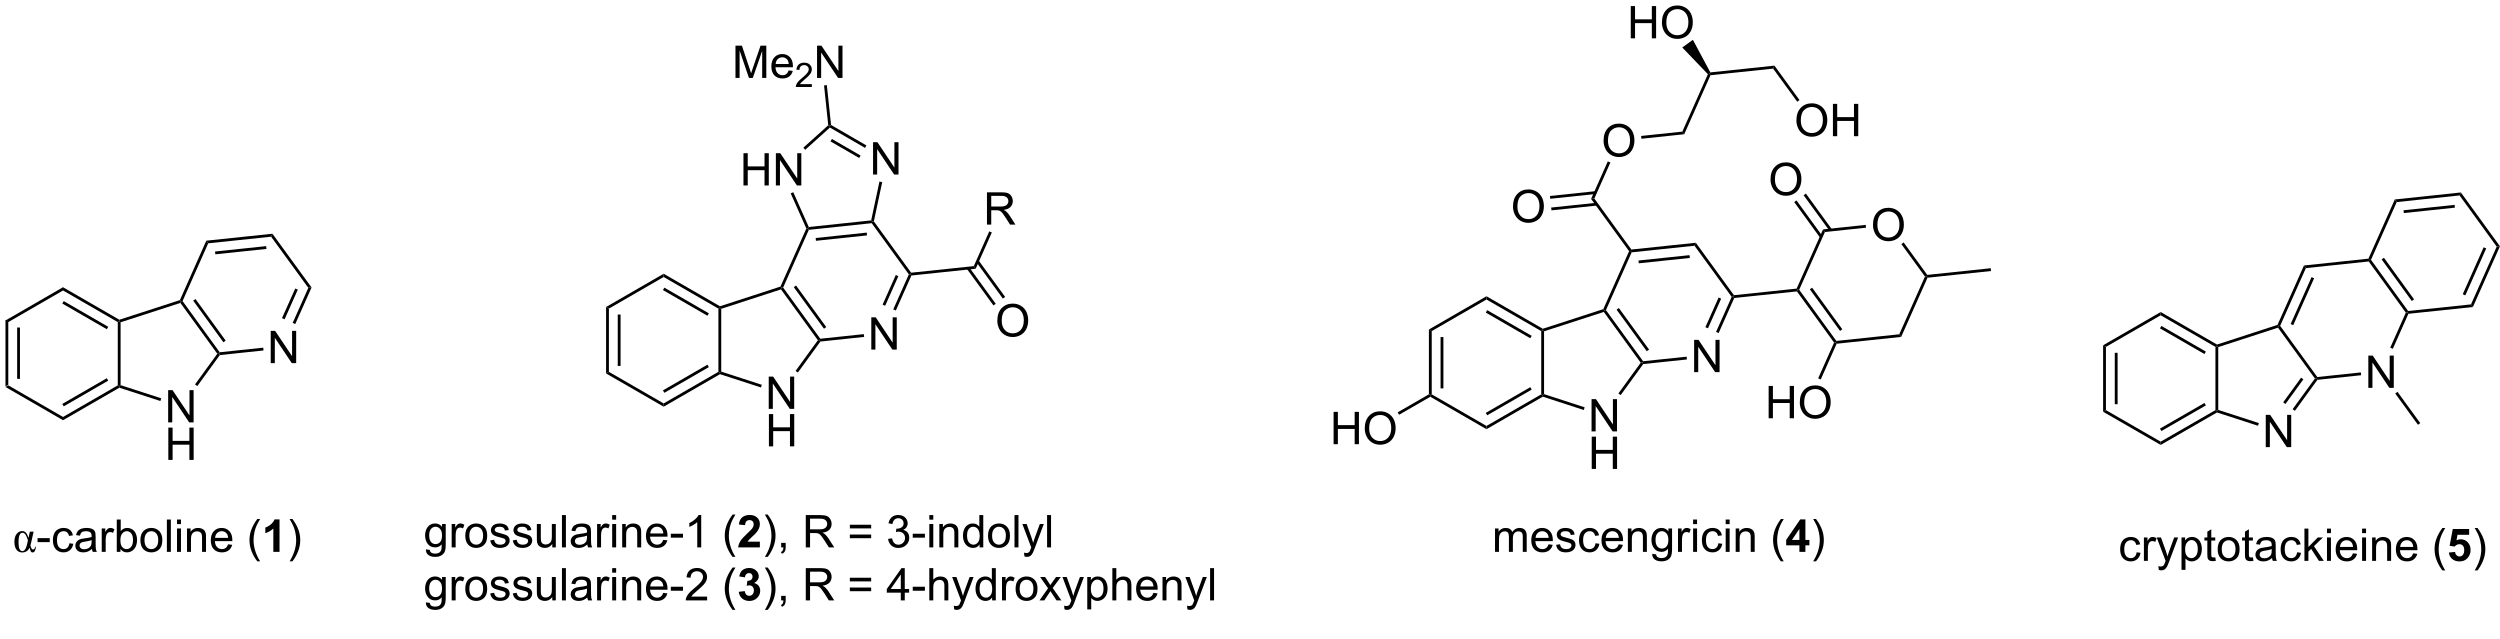 <?xml version="1.0" encoding="UTF-8"?>
<!DOCTYPE svg PUBLIC '-//W3C//DTD SVG 1.0//EN'
          'http://www.w3.org/TR/2001/REC-SVG-20010904/DTD/svg10.dtd'>
<svg stroke-dasharray="none" shape-rendering="auto" xmlns="http://www.w3.org/2000/svg" font-family="'Dialog'" text-rendering="auto" width="90" fill-opacity="1" color-interpolation="auto" color-rendering="auto" preserveAspectRatio="xMidYMid meet" font-size="12px" viewBox="0 0 90 23" fill="black" xmlns:xlink="http://www.w3.org/1999/xlink" stroke="black" image-rendering="auto" stroke-miterlimit="10" stroke-linecap="square" stroke-linejoin="miter" font-style="normal" stroke-width="1" height="23" stroke-dashoffset="0" font-weight="normal" stroke-opacity="1"
><!--Generated by the Batik Graphics2D SVG Generator--><defs id="genericDefs"
  /><g
  ><defs id="defs1"
    ><clipPath clipPathUnits="userSpaceOnUse" id="clipPath1"
      ><path d="M0.646 1.611 L457.663 1.611 L457.663 113.865 L0.646 113.865 L0.646 1.611 Z"
      /></clipPath
      ><clipPath clipPathUnits="userSpaceOnUse" id="clipPath2"
      ><path d="M1.683 -0.035 L1.683 109.097 L445.994 109.097 L445.994 -0.035 Z"
      /></clipPath
    ></defs
    ><g transform="scale(0.197,0.197) translate(-0.646,-1.611) matrix(1.029,0,0,1.029,-1.086,1.647)"
    ><path d="M2.656 56.796 L3.156 57.084 L3.156 68.306 L2.656 68.594 ZM4.728 58.136 L4.728 67.254 L5.228 67.254 L5.228 58.136 Z" stroke="none" clip-path="url(#clipPath2)"
    /></g
    ><g transform="matrix(0.203,0,0,0.203,-0.341,0.007)"
    ><path d="M2.656 68.594 L3.156 68.306 L12.856 73.911 L12.856 74.489 Z" stroke="none" clip-path="url(#clipPath2)"
    /></g
    ><g transform="matrix(0.203,0,0,0.203,-0.341,0.007)"
    ><path d="M12.856 74.489 L12.856 73.911 L22.566 68.306 L22.816 68.45 L22.844 68.722 ZM12.981 72.026 L20.871 67.471 L20.621 67.038 L12.731 71.593 Z" stroke="none" clip-path="url(#clipPath2)"
    /></g
    ><g transform="matrix(0.203,0,0,0.203,-0.341,0.007)"
    ><path d="M23.066 68.268 L22.816 68.45 L22.566 68.306 L22.566 57.084 L22.816 56.94 L23.066 57.122 Z" stroke="none" clip-path="url(#clipPath2)"
    /></g
    ><g transform="matrix(0.203,0,0,0.203,-0.341,0.007)"
    ><path d="M22.844 56.668 L22.816 56.94 L22.566 57.084 L12.856 51.479 L12.856 50.901 ZM20.871 57.919 L12.981 53.364 L12.731 53.797 L20.621 58.352 Z" stroke="none" clip-path="url(#clipPath2)"
    /></g
    ><g transform="matrix(0.203,0,0,0.203,-0.341,0.007)"
    ><path d="M12.856 50.901 L12.856 51.479 L3.156 57.084 L2.656 56.796 Z" stroke="none" clip-path="url(#clipPath2)"
    /></g
    ><g transform="matrix(0.203,0,0,0.203,-0.341,0.007)"
    ><path d="M31.5 74.875 L31.5 69.148 L32.279 69.148 L35.286 73.643 L35.286 69.148 L36.013 69.148 L36.013 74.875 L35.234 74.875 L32.227 70.375 L32.227 74.875 L31.5 74.875 Z" stroke="none" clip-path="url(#clipPath2)"
    /></g
    ><g transform="matrix(0.203,0,0,0.203,-0.341,0.007)"
    ><path d="M31.531 81.525 L31.531 75.798 L32.289 75.798 L32.289 78.15 L35.266 78.15 L35.266 75.798 L36.023 75.798 L36.023 81.525 L35.266 81.525 L35.266 78.825 L32.289 78.825 L32.289 81.525 L31.531 81.525 Z" stroke="none" clip-path="url(#clipPath2)"
    /></g
    ><g transform="matrix(0.203,0,0,0.203,-0.341,0.007)"
    ><path d="M22.844 68.722 L22.816 68.45 L23.066 68.268 L30.277 70.606 L30.123 71.082 Z" stroke="none" clip-path="url(#clipPath2)"
    /></g
    ><g transform="matrix(0.203,0,0,0.203,-0.341,0.007)"
    ><path d="M36.666 68.436 L36.261 68.141 L40.217 62.7 L40.526 62.7 L40.663 62.937 Z" stroke="none" clip-path="url(#clipPath2)"
    /></g
    ><g transform="matrix(0.203,0,0,0.203,-0.341,0.007)"
    ><path d="M40.643 62.436 L40.526 62.7 L40.217 62.7 L33.67 53.684 L33.766 53.39 L34.053 53.36 ZM41.7 60.368 L36.346 52.993 L35.941 53.286 L41.296 60.661 Z" stroke="none" clip-path="url(#clipPath2)"
    /></g
    ><g transform="matrix(0.203,0,0,0.203,-0.341,0.007)"
    ><path d="M33.583 53.187 L33.766 53.39 L33.67 53.684 L23.066 57.122 L22.816 56.94 L22.844 56.668 Z" stroke="none" clip-path="url(#clipPath2)"
    /></g
    ><g transform="matrix(0.203,0,0,0.203,-0.341,0.007)"
    ><path d="M49.69 64.365 L49.69 58.638 L50.469 58.638 L53.477 63.133 L53.477 58.638 L54.203 58.638 L54.203 64.365 L53.424 64.365 L50.417 59.865 L50.417 64.365 L49.69 64.365 Z" stroke="none" clip-path="url(#clipPath2)"
    /></g
    ><g transform="matrix(0.203,0,0,0.203,-0.341,0.007)"
    ><path d="M40.663 62.937 L40.526 62.7 L40.643 62.436 L48.364 61.619 L48.416 62.116 Z" stroke="none" clip-path="url(#clipPath2)"
    /></g
    ><g transform="matrix(0.203,0,0,0.203,-0.341,0.007)"
    ><path d="M54.04 57.432 L53.584 57.229 L56.358 51.01 L56.933 50.95 ZM52.148 56.588 L54.494 51.332 L54.037 51.128 L51.692 56.385 Z" stroke="none" clip-path="url(#clipPath2)"
    /></g
    ><g transform="matrix(0.203,0,0,0.203,-0.341,0.007)"
    ><path d="M56.933 50.95 L56.358 51.01 L49.758 41.944 L49.993 41.416 Z" stroke="none" clip-path="url(#clipPath2)"
    /></g
    ><g transform="matrix(0.203,0,0,0.203,-0.341,0.007)"
    ><path d="M49.993 41.416 L49.758 41.944 L38.605 43.114 L38.266 42.646 ZM48.878 43.615 L39.816 44.566 L39.868 45.063 L48.93 44.112 Z" stroke="none" clip-path="url(#clipPath2)"
    /></g
    ><g transform="matrix(0.203,0,0,0.203,-0.341,0.007)"
    ><path d="M38.266 42.646 L38.605 43.114 L34.053 53.36 L33.766 53.39 L33.583 53.187 Z" stroke="none" clip-path="url(#clipPath2)"
    /></g
    ><g transform="matrix(0.203,0,0,0.203,-0.341,0.007)"
    ><path d="M6.972 94.252 L7.636 94.252 L7.235 96.059 Q7.118 96.575 7.074 96.692 Q7.23 97.411 7.527 97.411 Q7.879 97.411 7.892 96.926 L8.032 96.926 Q8.019 97.379 7.866 97.661 Q7.712 97.939 7.462 97.939 Q7.254 97.939 7.152 97.773 Q7.051 97.603 6.933 97.083 Q6.527 97.939 5.605 97.939 Q4.978 97.939 4.605 97.45 Q4.235 96.958 4.235 96.043 Q4.235 95.145 4.642 94.645 Q5.048 94.145 5.618 94.145 Q6.019 94.145 6.277 94.432 Q6.535 94.715 6.735 95.361 L6.972 94.252 ZM6.629 95.783 Q6.446 95.153 6.22 94.801 Q5.993 94.447 5.676 94.447 Q4.962 94.447 4.962 96.119 Q4.962 97.705 5.644 97.705 Q6.238 97.705 6.524 96.307 L6.629 95.783 Z" stroke="none" clip-path="url(#clipPath2)"
    /></g
    ><g transform="matrix(0.203,0,0,0.203,-0.341,0.007)"
    ><path d="M8.341 96.111 L8.341 95.403 L10.5 95.403 L10.5 96.111 L8.341 96.111 ZM13.984 96.309 L14.677 96.4 Q14.562 97.114 14.096 97.52 Q13.63 97.924 12.95 97.924 Q12.099 97.924 11.581 97.367 Q11.062 96.809 11.062 95.77 Q11.062 95.098 11.284 94.596 Q11.508 94.09 11.963 93.84 Q12.419 93.588 12.953 93.588 Q13.63 93.588 14.06 93.929 Q14.489 94.27 14.609 94.9 L13.927 95.004 Q13.828 94.588 13.581 94.377 Q13.333 94.166 12.982 94.166 Q12.45 94.166 12.117 94.546 Q11.786 94.926 11.786 95.752 Q11.786 96.588 12.107 96.968 Q12.427 97.346 12.943 97.346 Q13.357 97.346 13.633 97.093 Q13.911 96.838 13.984 96.309 ZM17.984 97.317 Q17.593 97.65 17.232 97.788 Q16.872 97.924 16.458 97.924 Q15.773 97.924 15.406 97.59 Q15.039 97.254 15.039 96.736 Q15.039 96.432 15.177 96.179 Q15.318 95.926 15.541 95.775 Q15.765 95.622 16.047 95.543 Q16.255 95.489 16.672 95.439 Q17.523 95.338 17.927 95.197 Q17.93 95.051 17.93 95.012 Q17.93 94.583 17.732 94.408 Q17.461 94.168 16.93 94.168 Q16.435 94.168 16.198 94.343 Q15.961 94.517 15.849 94.958 L15.161 94.864 Q15.255 94.424 15.469 94.153 Q15.685 93.879 16.091 93.734 Q16.497 93.588 17.031 93.588 Q17.562 93.588 17.893 93.713 Q18.226 93.838 18.383 94.028 Q18.539 94.215 18.601 94.504 Q18.638 94.684 18.638 95.153 L18.638 96.09 Q18.638 97.072 18.682 97.333 Q18.726 97.59 18.859 97.83 L18.125 97.83 Q18.015 97.611 17.984 97.317 ZM17.927 95.747 Q17.544 95.903 16.778 96.012 Q16.343 96.075 16.164 96.153 Q15.984 96.231 15.885 96.382 Q15.789 96.533 15.789 96.715 Q15.789 96.997 16.002 97.184 Q16.216 97.372 16.625 97.372 Q17.031 97.372 17.346 97.195 Q17.664 97.017 17.812 96.708 Q17.927 96.471 17.927 96.004 L17.927 95.747 ZM19.72 97.83 L19.72 93.682 L20.353 93.682 L20.353 94.309 Q20.595 93.869 20.798 93.728 Q21.004 93.588 21.251 93.588 Q21.605 93.588 21.972 93.814 L21.73 94.465 Q21.472 94.314 21.215 94.314 Q20.985 94.314 20.8 94.452 Q20.618 94.59 20.54 94.838 Q20.423 95.213 20.423 95.658 L20.423 97.83 L19.72 97.83 ZM23.04 97.83 L22.387 97.83 L22.387 92.103 L23.09 92.103 L23.09 94.145 Q23.535 93.588 24.228 93.588 Q24.61 93.588 24.952 93.742 Q25.293 93.895 25.514 94.176 Q25.735 94.455 25.86 94.851 Q25.985 95.244 25.985 95.692 Q25.985 96.76 25.457 97.343 Q24.931 97.924 24.191 97.924 Q23.457 97.924 23.04 97.309 L23.04 97.83 ZM23.032 95.723 Q23.032 96.471 23.235 96.801 Q23.566 97.346 24.134 97.346 Q24.595 97.346 24.931 96.945 Q25.267 96.543 25.267 95.752 Q25.267 94.939 24.944 94.554 Q24.621 94.166 24.165 94.166 Q23.704 94.166 23.368 94.567 Q23.032 94.965 23.032 95.723 ZM26.578 95.754 Q26.578 94.603 27.218 94.049 Q27.755 93.588 28.523 93.588 Q29.38 93.588 29.922 94.148 Q30.466 94.708 30.466 95.697 Q30.466 96.497 30.224 96.958 Q29.984 97.416 29.526 97.671 Q29.067 97.924 28.523 97.924 Q27.653 97.924 27.114 97.367 Q26.578 96.807 26.578 95.754 ZM27.302 95.754 Q27.302 96.551 27.648 96.95 Q27.997 97.346 28.523 97.346 Q29.047 97.346 29.393 96.947 Q29.742 96.549 29.742 95.731 Q29.742 94.963 29.393 94.567 Q29.044 94.168 28.523 94.168 Q27.997 94.168 27.648 94.564 Q27.302 94.958 27.302 95.754 ZM31.274 97.83 L31.274 92.103 L31.978 92.103 L31.978 97.83 L31.274 97.83 ZM33.07 92.911 L33.07 92.103 L33.773 92.103 L33.773 92.911 L33.07 92.911 ZM33.07 97.83 L33.07 93.682 L33.773 93.682 L33.773 97.83 L33.07 97.83 ZM34.845 97.83 L34.845 93.682 L35.478 93.682 L35.478 94.27 Q35.933 93.588 36.798 93.588 Q37.173 93.588 37.485 93.723 Q37.8 93.856 37.957 94.075 Q38.113 94.293 38.175 94.596 Q38.215 94.791 38.215 95.278 L38.215 97.83 L37.511 97.83 L37.511 95.307 Q37.511 94.877 37.428 94.663 Q37.347 94.45 37.139 94.325 Q36.931 94.197 36.65 94.197 Q36.199 94.197 35.873 94.484 Q35.548 94.767 35.548 95.564 L35.548 97.83 L34.845 97.83 ZM42.133 96.494 L42.859 96.583 Q42.687 97.221 42.221 97.572 Q41.758 97.924 41.036 97.924 Q40.125 97.924 39.591 97.364 Q39.06 96.801 39.06 95.791 Q39.06 94.744 39.599 94.166 Q40.138 93.588 40.997 93.588 Q41.828 93.588 42.354 94.156 Q42.883 94.721 42.883 95.747 Q42.883 95.809 42.88 95.934 L39.786 95.934 Q39.825 96.619 40.172 96.984 Q40.521 97.346 41.039 97.346 Q41.427 97.346 41.7 97.142 Q41.974 96.939 42.133 96.494 ZM39.825 95.356 L42.14 95.356 Q42.093 94.833 41.875 94.572 Q41.539 94.166 41.005 94.166 Q40.521 94.166 40.19 94.492 Q39.859 94.814 39.825 95.356 ZM47.31 99.515 Q46.726 98.781 46.323 97.796 Q45.922 96.809 45.922 95.754 Q45.922 94.825 46.224 93.973 Q46.575 92.986 47.31 92.004 L47.812 92.004 Q47.341 92.817 47.187 93.166 Q46.95 93.705 46.812 94.291 Q46.646 95.02 46.646 95.76 Q46.646 97.637 47.812 99.515 L47.31 99.515 Z" stroke="none" clip-path="url(#clipPath2)"
    /></g
    ><g transform="matrix(0.203,0,0,0.203,-0.341,0.007)"
    ><path d="M51.25 97.83 L50.153 97.83 L50.153 93.692 Q49.552 94.254 48.734 94.525 L48.734 93.528 Q49.164 93.387 49.666 92.997 Q50.172 92.603 50.359 92.08 L51.25 92.08 L51.25 97.83 Z" stroke="none" clip-path="url(#clipPath2)"
    /></g
    ><g transform="matrix(0.203,0,0,0.203,-0.341,0.007)"
    ><path d="M53.54 99.515 L53.035 99.515 Q54.204 97.637 54.204 95.76 Q54.204 95.025 54.035 94.301 Q53.902 93.715 53.665 93.176 Q53.511 92.825 53.035 92.004 L53.54 92.004 Q54.275 92.986 54.626 93.973 Q54.925 94.825 54.925 95.754 Q54.925 96.809 54.522 97.796 Q54.118 98.781 53.54 99.515 Z" stroke="none" clip-path="url(#clipPath2)"
    /></g
    ><g transform="matrix(0.203,0,0,0.203,-0.341,0.007)"
    ><path d="M109.162 54.406 L109.662 54.694 L109.662 65.906 L109.162 66.194 ZM111.232 55.745 L111.232 64.855 L111.732 64.855 L111.732 55.745 Z" stroke="none" clip-path="url(#clipPath2)"
    /></g
    ><g transform="matrix(0.203,0,0,0.203,-0.341,0.007)"
    ><path d="M109.162 66.194 L109.662 65.906 L119.372 71.511 L119.372 72.089 Z" stroke="none" clip-path="url(#clipPath2)"
    /></g
    ><g transform="matrix(0.203,0,0,0.203,-0.341,0.007)"
    ><path d="M119.372 72.089 L119.372 71.511 L129.082 65.906 L129.332 66.05 L129.361 66.322 ZM119.497 69.626 L127.387 65.071 L127.137 64.638 L119.247 69.193 Z" stroke="none" clip-path="url(#clipPath2)"
    /></g
    ><g transform="matrix(0.203,0,0,0.203,-0.341,0.007)"
    ><path d="M129.582 65.868 L129.332 66.05 L129.082 65.906 L129.082 54.694 L129.332 54.55 L129.582 54.731 Z" stroke="none" clip-path="url(#clipPath2)"
    /></g
    ><g transform="matrix(0.203,0,0,0.203,-0.341,0.007)"
    ><path d="M129.361 54.278 L129.332 54.55 L129.082 54.694 L119.372 49.089 L119.372 48.511 ZM127.387 55.529 L119.497 50.974 L119.247 51.407 L127.137 55.962 Z" stroke="none" clip-path="url(#clipPath2)"
    /></g
    ><g transform="matrix(0.203,0,0,0.203,-0.341,0.007)"
    ><path d="M119.372 48.511 L119.372 49.089 L109.662 54.694 L109.162 54.406 Z" stroke="none" clip-path="url(#clipPath2)"
    /></g
    ><g transform="matrix(0.203,0,0,0.203,-0.341,0.007)"
    ><path d="M138.007 72.475 L138.007 66.748 L138.785 66.748 L141.793 71.243 L141.793 66.748 L142.52 66.748 L142.52 72.475 L141.741 72.475 L138.733 67.975 L138.733 72.475 L138.007 72.475 Z" stroke="none" clip-path="url(#clipPath2)"
    /></g
    ><g transform="matrix(0.203,0,0,0.203,-0.341,0.007)"
    ><path d="M138.038 79.125 L138.038 73.398 L138.796 73.398 L138.796 75.75 L141.772 75.75 L141.772 73.398 L142.53 73.398 L142.53 79.125 L141.772 79.125 L141.772 76.424 L138.796 76.424 L138.796 79.125 L138.038 79.125 Z" stroke="none" clip-path="url(#clipPath2)"
    /></g
    ><g transform="matrix(0.203,0,0,0.203,-0.341,0.007)"
    ><path d="M129.361 66.322 L129.332 66.05 L129.582 65.868 L136.784 68.205 L136.63 68.681 Z" stroke="none" clip-path="url(#clipPath2)"
    /></g
    ><g transform="matrix(0.203,0,0,0.203,-0.341,0.007)"
    ><path d="M143.172 66.035 L142.768 65.742 L146.723 60.3 L147.032 60.3 L147.169 60.537 Z" stroke="none" clip-path="url(#clipPath2)"
    /></g
    ><g transform="matrix(0.203,0,0,0.203,-0.341,0.007)"
    ><path d="M147.15 60.036 L147.032 60.3 L146.723 60.3 L140.177 51.284 L140.272 50.99 L140.559 50.96 ZM148.207 57.968 L142.853 50.594 L142.448 50.888 L147.802 58.261 Z" stroke="none" clip-path="url(#clipPath2)"
    /></g
    ><g transform="matrix(0.203,0,0,0.203,-0.341,0.007)"
    ><path d="M140.089 50.787 L140.272 50.99 L140.177 51.284 L129.582 54.731 L129.332 54.55 L129.361 54.278 Z" stroke="none" clip-path="url(#clipPath2)"
    /></g
    ><g transform="matrix(0.203,0,0,0.203,-0.341,0.007)"
    ><path d="M156.197 61.965 L156.197 56.238 L156.975 56.238 L159.983 60.733 L159.983 56.238 L160.71 56.238 L160.71 61.965 L159.931 61.965 L156.923 57.465 L156.923 61.965 L156.197 61.965 Z" stroke="none" clip-path="url(#clipPath2)"
    /></g
    ><g transform="matrix(0.203,0,0,0.203,-0.341,0.007)"
    ><path d="M147.169 60.537 L147.032 60.3 L147.15 60.036 L154.87 59.219 L154.923 59.716 Z" stroke="none" clip-path="url(#clipPath2)"
    /></g
    ><g transform="matrix(0.203,0,0,0.203,-0.341,0.007)"
    ><path d="M160.544 55.032 L160.088 54.829 L162.855 48.62 L163.142 48.59 L163.312 48.824 ZM158.655 54.19 L160.994 48.941 L160.537 48.737 L158.198 53.986 Z" stroke="none" clip-path="url(#clipPath2)"
    /></g
    ><g transform="matrix(0.203,0,0,0.203,-0.341,0.007)"
    ><path d="M163.26 48.326 L163.142 48.59 L162.855 48.62 L156.265 39.544 L156.382 39.28 L156.65 39.223 Z" stroke="none" clip-path="url(#clipPath2)"
    /></g
    ><g transform="matrix(0.203,0,0,0.203,-0.341,0.007)"
    ><path d="M156.175 39.05 L156.382 39.28 L156.265 39.544 L145.122 40.723 L144.952 40.49 L145.107 40.222 ZM155.385 41.215 L146.33 42.173 L146.383 42.67 L155.437 41.712 Z" stroke="none" clip-path="url(#clipPath2)"
    /></g
    ><g transform="matrix(0.203,0,0,0.203,-0.341,0.007)"
    ><path d="M144.679 40.49 L144.952 40.49 L145.122 40.723 L140.559 50.96 L140.272 50.99 L140.089 50.787 Z" stroke="none" clip-path="url(#clipPath2)"
    /></g
    ><g transform="matrix(0.203,0,0,0.203,-0.341,0.007)"
    ><path d="M156.507 30.915 L156.507 25.188 L157.285 25.188 L160.293 29.683 L160.293 25.188 L161.02 25.188 L161.02 30.915 L160.241 30.915 L157.233 26.415 L157.233 30.915 L156.507 30.915 Z" stroke="none" clip-path="url(#clipPath2)"
    /></g
    ><g transform="matrix(0.203,0,0,0.203,-0.341,0.007)"
    ><path d="M133.526 32.855 L133.526 27.128 L134.284 27.128 L134.284 29.48 L137.261 29.48 L137.261 27.128 L138.018 27.128 L138.018 32.855 L137.261 32.855 L137.261 30.154 L134.284 30.154 L134.284 32.855 L133.526 32.855 ZM139.272 32.855 L139.272 27.128 L140.051 27.128 L143.059 31.623 L143.059 27.128 L143.785 27.128 L143.785 32.855 L143.007 32.855 L139.999 28.355 L139.999 32.855 L139.272 32.855 Z" stroke="none" clip-path="url(#clipPath2)"
    /></g
    ><g transform="matrix(0.203,0,0,0.203,-0.341,0.007)"
    ><path d="M156.65 39.223 L156.382 39.28 L156.175 39.05 L157.64 32.163 L158.129 32.267 Z" stroke="none" clip-path="url(#clipPath2)"
    /></g
    ><g transform="matrix(0.203,0,0,0.203,-0.341,0.007)"
    ><path d="M155.332 25.759 L155.081 26.192 L148.854 22.587 L148.822 22.28 L149.058 22.127 ZM154.295 27.55 L149.214 24.609 L148.963 25.042 L154.045 27.983 Z" stroke="none" clip-path="url(#clipPath2)"
    /></g
    ><g transform="matrix(0.203,0,0,0.203,-0.341,0.007)"
    ><path d="M148.56 22.18 L148.822 22.28 L148.854 22.587 L144.478 26.529 L144.143 26.157 Z" stroke="none" clip-path="url(#clipPath2)"
    /></g
    ><g transform="matrix(0.203,0,0,0.203,-0.341,0.007)"
    ><path d="M141.903 34.257 L142.36 34.053 L145.107 40.222 L144.952 40.49 L144.679 40.49 Z" stroke="none" clip-path="url(#clipPath2)"
    /></g
    ><g transform="matrix(0.203,0,0,0.203,-0.341,0.007)"
    ><path d="M132.11 13.79 L132.11 8.063 L133.25 8.063 L134.607 12.118 Q134.794 12.683 134.881 12.964 Q134.977 12.652 135.185 12.048 L136.555 8.063 L137.576 8.063 L137.576 13.79 L136.844 13.79 L136.844 8.996 L135.18 13.79 L134.498 13.79 L132.841 8.915 L132.841 13.79 L132.11 13.79 ZM141.547 12.454 L142.274 12.543 Q142.102 13.181 141.636 13.532 Q141.172 13.884 140.451 13.884 Q139.539 13.884 139.006 13.324 Q138.474 12.761 138.474 11.751 Q138.474 10.704 139.013 10.126 Q139.552 9.548 140.412 9.548 Q141.243 9.548 141.768 10.116 Q142.297 10.681 142.297 11.707 Q142.297 11.769 142.294 11.894 L139.201 11.894 Q139.24 12.579 139.586 12.944 Q139.935 13.306 140.453 13.306 Q140.841 13.306 141.115 13.102 Q141.388 12.899 141.547 12.454 ZM139.24 11.316 L141.555 11.316 Q141.508 10.793 141.289 10.532 Q140.953 10.126 140.419 10.126 Q139.935 10.126 139.604 10.451 Q139.274 10.774 139.24 11.316 Z" stroke="none" clip-path="url(#clipPath2)"
    /></g
    ><g transform="matrix(0.203,0,0,0.203,-0.341,0.007)"
    ><path d="M145.651 14.882 L145.651 15.39 L142.811 15.39 Q142.805 15.199 142.873 15.023 Q142.981 14.734 143.219 14.453 Q143.459 14.171 143.91 13.802 Q144.61 13.228 144.856 12.892 Q145.102 12.556 145.102 12.257 Q145.102 11.945 144.877 11.73 Q144.655 11.513 144.293 11.513 Q143.912 11.513 143.684 11.742 Q143.455 11.97 143.453 12.374 L142.91 12.32 Q142.967 11.712 143.33 11.396 Q143.694 11.078 144.305 11.078 Q144.924 11.078 145.283 11.421 Q145.645 11.763 145.645 12.269 Q145.645 12.527 145.539 12.777 Q145.434 13.025 145.188 13.3 Q144.944 13.575 144.375 14.056 Q143.901 14.454 143.766 14.597 Q143.631 14.74 143.543 14.882 L145.651 14.882 Z" stroke="none" clip-path="url(#clipPath2)"
    /></g
    ><g transform="matrix(0.203,0,0,0.203,-0.341,0.007)"
    ><path d="M146.575 13.79 L146.575 8.063 L147.354 8.063 L150.362 12.558 L150.362 8.063 L151.088 8.063 L151.088 13.79 L150.31 13.79 L147.302 9.29 L147.302 13.79 L146.575 13.79 Z" stroke="none" clip-path="url(#clipPath2)"
    /></g
    ><g transform="matrix(0.203,0,0,0.203,-0.341,0.007)"
    ><path d="M149.058 22.127 L148.822 22.28 L148.56 22.18 L147.816 15.116 L148.313 15.064 Z" stroke="none" clip-path="url(#clipPath2)"
    /></g
    ><g transform="matrix(0.203,0,0,0.203,-0.341,0.007)"
    ><path d="M163.312 48.824 L163.142 48.59 L163.26 48.326 L174.373 47.157 L174.712 47.623 Z" stroke="none" clip-path="url(#clipPath2)"
    /></g
    ><g transform="matrix(0.203,0,0,0.203,-0.341,0.007)"
    ><path d="M178.545 56.846 Q178.545 55.419 179.311 54.614 Q180.077 53.807 181.287 53.807 Q182.079 53.807 182.715 54.187 Q183.353 54.565 183.686 55.242 Q184.022 55.919 184.022 56.778 Q184.022 57.651 183.67 58.338 Q183.319 59.026 182.673 59.38 Q182.03 59.734 181.282 59.734 Q180.475 59.734 179.837 59.343 Q179.202 58.95 178.873 58.276 Q178.545 57.599 178.545 56.846 ZM179.327 56.856 Q179.327 57.893 179.881 58.489 Q180.439 59.083 181.28 59.083 Q182.134 59.083 182.686 58.481 Q183.241 57.88 183.241 56.776 Q183.241 56.075 183.004 55.554 Q182.767 55.033 182.311 54.747 Q181.858 54.458 181.29 54.458 Q180.485 54.458 179.905 55.013 Q179.327 55.565 179.327 56.856 Z" stroke="none" clip-path="url(#clipPath2)"
    /></g
    ><g transform="matrix(0.203,0,0,0.203,-0.341,0.007)"
    ><path d="M173.155 47.662 L177.859 54.132 L178.264 53.837 L173.56 47.368 ZM174.824 46.449 L179.528 52.918 L179.932 52.624 L175.229 46.155 Z" stroke="none" clip-path="url(#clipPath2)"
    /></g
    ><g transform="matrix(0.203,0,0,0.203,-0.341,0.007)"
    ><path d="M176.708 39.795 L176.708 34.068 L179.247 34.068 Q180.012 34.068 180.411 34.222 Q180.809 34.376 181.046 34.766 Q181.286 35.157 181.286 35.631 Q181.286 36.24 180.89 36.66 Q180.497 37.076 179.671 37.188 Q179.973 37.334 180.129 37.475 Q180.46 37.779 180.757 38.235 L181.754 39.795 L180.801 39.795 L180.043 38.602 Q179.71 38.087 179.494 37.813 Q179.28 37.54 179.111 37.43 Q178.942 37.321 178.765 37.279 Q178.637 37.251 178.343 37.251 L177.465 37.251 L177.465 39.795 L176.708 39.795 ZM177.465 36.594 L179.093 36.594 Q179.614 36.594 179.905 36.488 Q180.2 36.381 180.351 36.144 Q180.504 35.907 180.504 35.631 Q180.504 35.225 180.208 34.964 Q179.913 34.701 179.278 34.701 L177.465 34.701 L177.465 36.594 Z" stroke="none" clip-path="url(#clipPath2)"
    /></g
    ><g transform="matrix(0.203,0,0,0.203,-0.341,0.007)"
    ><path d="M174.712 47.623 L174.373 47.157 L177.116 40.993 L177.572 41.197 Z" stroke="none" clip-path="url(#clipPath2)"
    /></g
    ><g transform="matrix(0.203,0,0,0.203,-0.341,0.007)"
    ><path d="M77.208 97.384 L77.893 97.485 Q77.935 97.803 78.13 97.946 Q78.393 98.142 78.846 98.142 Q79.333 98.142 79.599 97.946 Q79.865 97.751 79.958 97.399 Q80.013 97.186 80.01 96.496 Q79.549 97.04 78.862 97.04 Q78.005 97.04 77.536 96.423 Q77.068 95.806 77.068 94.941 Q77.068 94.347 77.281 93.847 Q77.497 93.345 77.906 93.071 Q78.315 92.798 78.865 92.798 Q79.599 92.798 80.075 93.392 L80.075 92.892 L80.724 92.892 L80.724 96.478 Q80.724 97.446 80.526 97.85 Q80.331 98.256 79.901 98.49 Q79.474 98.725 78.849 98.725 Q78.107 98.725 77.648 98.389 Q77.193 98.056 77.208 97.384 ZM77.792 94.892 Q77.792 95.707 78.115 96.082 Q78.44 96.457 78.927 96.457 Q79.411 96.457 79.74 96.084 Q80.068 95.712 80.068 94.915 Q80.068 94.152 79.729 93.767 Q79.393 93.379 78.917 93.379 Q78.448 93.379 78.12 93.761 Q77.792 94.142 77.792 94.892 ZM81.78 97.04 L81.78 92.892 L82.413 92.892 L82.413 93.519 Q82.655 93.079 82.858 92.938 Q83.064 92.798 83.311 92.798 Q83.665 92.798 84.032 93.024 L83.79 93.675 Q83.532 93.524 83.275 93.524 Q83.046 93.524 82.861 93.662 Q82.678 93.8 82.6 94.048 Q82.483 94.423 82.483 94.868 L82.483 97.04 L81.78 97.04 ZM84.189 94.965 Q84.189 93.813 84.829 93.259 Q85.366 92.798 86.134 92.798 Q86.991 92.798 87.532 93.358 Q88.077 93.918 88.077 94.907 Q88.077 95.707 87.835 96.168 Q87.595 96.626 87.137 96.881 Q86.678 97.134 86.134 97.134 Q85.264 97.134 84.725 96.576 Q84.189 96.017 84.189 94.965 ZM84.913 94.965 Q84.913 95.761 85.259 96.16 Q85.608 96.556 86.134 96.556 Q86.657 96.556 87.004 96.157 Q87.353 95.759 87.353 94.941 Q87.353 94.173 87.004 93.777 Q86.655 93.379 86.134 93.379 Q85.608 93.379 85.259 93.774 Q84.913 94.168 84.913 94.965 ZM88.62 95.8 L89.315 95.691 Q89.372 96.11 89.641 96.334 Q89.909 96.556 90.388 96.556 Q90.872 96.556 91.107 96.358 Q91.341 96.16 91.341 95.894 Q91.341 95.657 91.135 95.519 Q90.99 95.425 90.417 95.282 Q89.643 95.087 89.344 94.944 Q89.044 94.8 88.891 94.55 Q88.737 94.298 88.737 93.993 Q88.737 93.715 88.862 93.48 Q88.99 93.243 89.208 93.087 Q89.372 92.965 89.656 92.881 Q89.94 92.798 90.263 92.798 Q90.752 92.798 91.12 92.938 Q91.49 93.079 91.664 93.319 Q91.841 93.558 91.909 93.962 L91.221 94.056 Q91.174 93.735 90.948 93.556 Q90.724 93.376 90.315 93.376 Q89.831 93.376 89.622 93.537 Q89.417 93.696 89.417 93.91 Q89.417 94.048 89.502 94.157 Q89.588 94.269 89.771 94.345 Q89.877 94.384 90.393 94.524 Q91.138 94.722 91.432 94.85 Q91.729 94.978 91.896 95.22 Q92.065 95.462 92.065 95.821 Q92.065 96.173 91.859 96.483 Q91.653 96.793 91.266 96.965 Q90.88 97.134 90.393 97.134 Q89.583 97.134 89.159 96.798 Q88.737 96.462 88.62 95.8 ZM92.62 95.8 L93.315 95.691 Q93.372 96.11 93.641 96.334 Q93.909 96.556 94.388 96.556 Q94.872 96.556 95.107 96.358 Q95.341 96.16 95.341 95.894 Q95.341 95.657 95.135 95.519 Q94.99 95.425 94.417 95.282 Q93.643 95.087 93.344 94.944 Q93.044 94.8 92.891 94.55 Q92.737 94.298 92.737 93.993 Q92.737 93.715 92.862 93.48 Q92.99 93.243 93.208 93.087 Q93.372 92.965 93.656 92.881 Q93.94 92.798 94.263 92.798 Q94.752 92.798 95.12 92.938 Q95.49 93.079 95.664 93.319 Q95.841 93.558 95.909 93.962 L95.221 94.056 Q95.174 93.735 94.948 93.556 Q94.724 93.376 94.315 93.376 Q93.831 93.376 93.622 93.537 Q93.417 93.696 93.417 93.91 Q93.417 94.048 93.502 94.157 Q93.588 94.269 93.771 94.345 Q93.877 94.384 94.393 94.524 Q95.138 94.722 95.432 94.85 Q95.729 94.978 95.896 95.22 Q96.065 95.462 96.065 95.821 Q96.065 96.173 95.859 96.483 Q95.653 96.793 95.266 96.965 Q94.88 97.134 94.393 97.134 Q93.583 97.134 93.159 96.798 Q92.737 96.462 92.62 95.8 ZM99.62 97.04 L99.62 96.431 Q99.135 97.134 98.302 97.134 Q97.935 97.134 97.617 96.993 Q97.299 96.853 97.143 96.639 Q96.99 96.425 96.927 96.118 Q96.885 95.91 96.885 95.462 L96.885 92.892 L97.588 92.892 L97.588 95.191 Q97.588 95.743 97.63 95.933 Q97.698 96.212 97.911 96.371 Q98.127 96.527 98.443 96.527 Q98.76 96.527 99.036 96.365 Q99.315 96.204 99.43 95.925 Q99.544 95.644 99.544 95.113 L99.544 92.892 L100.247 92.892 L100.247 97.04 L99.62 97.04 ZM101.335 97.04 L101.335 91.313 L102.038 91.313 L102.038 97.04 L101.335 97.04 ZM105.833 96.527 Q105.443 96.86 105.081 96.998 Q104.721 97.134 104.307 97.134 Q103.622 97.134 103.255 96.8 Q102.888 96.465 102.888 95.946 Q102.888 95.642 103.026 95.389 Q103.167 95.136 103.391 94.985 Q103.615 94.832 103.896 94.754 Q104.104 94.699 104.521 94.649 Q105.372 94.548 105.776 94.407 Q105.778 94.261 105.778 94.222 Q105.778 93.793 105.581 93.618 Q105.31 93.379 104.778 93.379 Q104.284 93.379 104.047 93.553 Q103.81 93.728 103.698 94.168 L103.01 94.074 Q103.104 93.634 103.318 93.363 Q103.534 93.09 103.94 92.944 Q104.346 92.798 104.88 92.798 Q105.411 92.798 105.742 92.923 Q106.075 93.048 106.232 93.238 Q106.388 93.425 106.45 93.715 Q106.487 93.894 106.487 94.363 L106.487 95.3 Q106.487 96.282 106.531 96.543 Q106.575 96.8 106.708 97.04 L105.974 97.04 Q105.865 96.821 105.833 96.527 ZM105.776 94.957 Q105.393 95.113 104.627 95.222 Q104.193 95.285 104.013 95.363 Q103.833 95.441 103.734 95.592 Q103.638 95.743 103.638 95.925 Q103.638 96.207 103.852 96.394 Q104.065 96.582 104.474 96.582 Q104.88 96.582 105.195 96.405 Q105.513 96.228 105.661 95.918 Q105.776 95.681 105.776 95.215 L105.776 94.957 ZM107.569 97.04 L107.569 92.892 L108.202 92.892 L108.202 93.519 Q108.444 93.079 108.647 92.938 Q108.853 92.798 109.1 92.798 Q109.454 92.798 109.822 93.024 L109.579 93.675 Q109.322 93.524 109.064 93.524 Q108.835 93.524 108.65 93.662 Q108.467 93.8 108.389 94.048 Q108.272 94.423 108.272 94.868 L108.272 97.04 L107.569 97.04 ZM110.243 92.121 L110.243 91.313 L110.947 91.313 L110.947 92.121 L110.243 92.121 ZM110.243 97.04 L110.243 92.892 L110.947 92.892 L110.947 97.04 L110.243 97.04 ZM112.018 97.04 L112.018 92.892 L112.651 92.892 L112.651 93.48 Q113.107 92.798 113.971 92.798 Q114.346 92.798 114.659 92.933 Q114.974 93.066 115.13 93.285 Q115.286 93.504 115.349 93.806 Q115.388 94.001 115.388 94.488 L115.388 97.04 L114.685 97.04 L114.685 94.517 Q114.685 94.087 114.602 93.873 Q114.521 93.66 114.312 93.535 Q114.104 93.407 113.823 93.407 Q113.372 93.407 113.047 93.694 Q112.721 93.978 112.721 94.774 L112.721 97.04 L112.018 97.04 ZM119.306 95.704 L120.032 95.793 Q119.861 96.431 119.394 96.782 Q118.931 97.134 118.21 97.134 Q117.298 97.134 116.764 96.574 Q116.233 96.011 116.233 95.001 Q116.233 93.954 116.772 93.376 Q117.311 92.798 118.171 92.798 Q119.001 92.798 119.527 93.365 Q120.056 93.931 120.056 94.957 Q120.056 95.019 120.053 95.144 L116.96 95.144 Q116.999 95.829 117.345 96.194 Q117.694 96.556 118.212 96.556 Q118.6 96.556 118.874 96.353 Q119.147 96.149 119.306 95.704 ZM116.999 94.566 L119.314 94.566 Q119.267 94.043 119.048 93.782 Q118.712 93.376 118.178 93.376 Q117.694 93.376 117.363 93.701 Q117.032 94.024 116.999 94.566 ZM120.643 95.321 L120.643 94.613 L122.802 94.613 L122.802 95.321 L120.643 95.321 ZM126.034 97.04 L125.331 97.04 L125.331 92.558 Q125.075 92.8 124.664 93.043 Q124.252 93.285 123.924 93.407 L123.924 92.728 Q124.513 92.449 124.953 92.056 Q125.396 91.66 125.581 91.29 L126.034 91.29 L126.034 97.04 ZM131.596 98.725 Q131.013 97.99 130.609 97.006 Q130.208 96.019 130.208 94.965 Q130.208 94.035 130.51 93.183 Q130.862 92.196 131.596 91.215 L132.099 91.215 Q131.627 92.027 131.474 92.376 Q131.237 92.915 131.099 93.501 Q130.932 94.23 130.932 94.97 Q130.932 96.847 132.099 98.725 L131.596 98.725 Z" stroke="none" clip-path="url(#clipPath2)"
    /></g
    ><g transform="matrix(0.203,0,0,0.203,-0.341,0.007)"
    ><path d="M136.435 96.019 L136.435 97.04 L132.588 97.04 Q132.651 96.462 132.963 95.944 Q133.276 95.425 134.198 94.571 Q134.94 93.879 135.107 93.634 Q135.333 93.293 135.333 92.962 Q135.333 92.595 135.135 92.397 Q134.94 92.199 134.591 92.199 Q134.247 92.199 134.044 92.407 Q133.841 92.613 133.81 93.095 L132.716 92.985 Q132.815 92.079 133.331 91.686 Q133.846 91.29 134.62 91.29 Q135.466 91.29 135.95 91.748 Q136.435 92.204 136.435 92.884 Q136.435 93.269 136.297 93.621 Q136.159 93.97 135.857 94.353 Q135.659 94.605 135.138 95.082 Q134.62 95.558 134.479 95.715 Q134.341 95.871 134.255 96.019 L136.435 96.019 Z" stroke="none" clip-path="url(#clipPath2)"
    /></g
    ><g transform="matrix(0.203,0,0,0.203,-0.341,0.007)"
    ><path d="M137.827 98.725 L137.321 98.725 Q138.491 96.847 138.491 94.97 Q138.491 94.235 138.321 93.511 Q138.189 92.925 137.952 92.386 Q137.798 92.035 137.321 91.215 L137.827 91.215 Q138.561 92.196 138.913 93.183 Q139.212 94.035 139.212 94.965 Q139.212 96.019 138.809 97.006 Q138.405 97.99 137.827 98.725 ZM140.212 97.04 L140.212 96.238 L141.014 96.238 L141.014 97.04 Q141.014 97.483 140.858 97.754 Q140.702 98.024 140.361 98.173 L140.165 97.873 Q140.389 97.774 140.493 97.584 Q140.6 97.397 140.611 97.04 L140.212 97.04 ZM144.577 97.04 L144.577 91.313 L147.116 91.313 Q147.881 91.313 148.28 91.467 Q148.678 91.621 148.915 92.011 Q149.155 92.402 149.155 92.876 Q149.155 93.485 148.759 93.905 Q148.366 94.321 147.54 94.433 Q147.842 94.579 147.999 94.72 Q148.329 95.024 148.626 95.48 L149.624 97.04 L148.67 97.04 L147.913 95.847 Q147.579 95.332 147.363 95.058 Q147.15 94.785 146.98 94.675 Q146.811 94.566 146.634 94.524 Q146.506 94.496 146.212 94.496 L145.334 94.496 L145.334 97.04 L144.577 97.04 ZM145.334 93.84 L146.962 93.84 Q147.483 93.84 147.775 93.733 Q148.069 93.626 148.22 93.389 Q148.374 93.152 148.374 92.876 Q148.374 92.47 148.077 92.209 Q147.782 91.946 147.147 91.946 L145.334 91.946 L145.334 93.84 ZM156.173 93.673 L152.392 93.673 L152.392 93.017 L156.173 93.017 L156.173 93.673 ZM156.173 95.41 L152.392 95.41 L152.392 94.754 L156.173 94.754 L156.173 95.41 ZM159.177 95.527 L159.88 95.433 Q160.002 96.032 160.292 96.295 Q160.583 96.558 161.002 96.558 Q161.497 96.558 161.838 96.215 Q162.182 95.871 162.182 95.363 Q162.182 94.879 161.864 94.566 Q161.549 94.251 161.06 94.251 Q160.862 94.251 160.565 94.329 L160.643 93.712 Q160.713 93.72 160.755 93.72 Q161.206 93.72 161.565 93.485 Q161.924 93.251 161.924 92.761 Q161.924 92.376 161.661 92.123 Q161.401 91.868 160.987 91.868 Q160.575 91.868 160.302 92.126 Q160.029 92.384 159.95 92.899 L159.247 92.774 Q159.377 92.066 159.833 91.678 Q160.292 91.29 160.971 91.29 Q161.44 91.29 161.833 91.49 Q162.229 91.691 162.437 92.04 Q162.646 92.386 162.646 92.777 Q162.646 93.149 162.445 93.454 Q162.247 93.759 161.857 93.938 Q162.364 94.056 162.646 94.425 Q162.927 94.793 162.927 95.347 Q162.927 96.097 162.38 96.621 Q161.833 97.142 160.997 97.142 Q160.245 97.142 159.745 96.694 Q159.247 96.243 159.177 95.527 ZM163.545 95.321 L163.545 94.613 L165.704 94.613 L165.704 95.321 L163.545 95.321 ZM166.486 92.121 L166.486 91.313 L167.189 91.313 L167.189 92.121 L166.486 92.121 ZM166.486 97.04 L166.486 92.892 L167.189 92.892 L167.189 97.04 L166.486 97.04 ZM168.26 97.04 L168.26 92.892 L168.893 92.892 L168.893 93.48 Q169.349 92.798 170.213 92.798 Q170.588 92.798 170.901 92.933 Q171.216 93.066 171.372 93.285 Q171.529 93.504 171.591 93.806 Q171.63 94.001 171.63 94.488 L171.63 97.04 L170.927 97.04 L170.927 94.517 Q170.927 94.087 170.844 93.873 Q170.763 93.66 170.555 93.535 Q170.346 93.407 170.065 93.407 Q169.614 93.407 169.289 93.694 Q168.963 93.978 168.963 94.774 L168.963 97.04 L168.26 97.04 ZM175.4 97.04 L175.4 96.517 Q175.006 97.134 174.241 97.134 Q173.743 97.134 173.327 96.86 Q172.913 96.587 172.684 96.097 Q172.454 95.605 172.454 94.97 Q172.454 94.347 172.66 93.842 Q172.868 93.337 173.282 93.069 Q173.696 92.798 174.209 92.798 Q174.584 92.798 174.876 92.957 Q175.17 93.113 175.353 93.368 L175.353 91.313 L176.053 91.313 L176.053 97.04 L175.4 97.04 ZM173.178 94.97 Q173.178 95.767 173.514 96.162 Q173.85 96.556 174.306 96.556 Q174.767 96.556 175.09 96.178 Q175.413 95.8 175.413 95.027 Q175.413 94.175 175.084 93.777 Q174.756 93.379 174.275 93.379 Q173.806 93.379 173.491 93.761 Q173.178 94.144 173.178 94.97 ZM176.896 94.965 Q176.896 93.813 177.536 93.259 Q178.073 92.798 178.841 92.798 Q179.698 92.798 180.239 93.358 Q180.784 93.918 180.784 94.907 Q180.784 95.707 180.542 96.168 Q180.302 96.626 179.844 96.881 Q179.385 97.134 178.841 97.134 Q177.971 97.134 177.432 96.576 Q176.896 96.017 176.896 94.965 ZM177.62 94.965 Q177.62 95.761 177.966 96.16 Q178.315 96.556 178.841 96.556 Q179.364 96.556 179.711 96.157 Q180.06 95.759 180.06 94.941 Q180.06 94.173 179.711 93.777 Q179.362 93.379 178.841 93.379 Q178.315 93.379 177.966 93.774 Q177.62 94.168 177.62 94.965 ZM181.592 97.04 L181.592 91.313 L182.295 91.313 L182.295 97.04 L181.592 97.04 ZM183.354 98.639 L183.276 97.978 Q183.505 98.04 183.677 98.04 Q183.911 98.04 184.052 97.962 Q184.193 97.884 184.284 97.743 Q184.349 97.639 184.497 97.22 Q184.518 97.162 184.56 97.048 L182.987 92.892 L183.745 92.892 L184.607 95.293 Q184.776 95.751 184.909 96.254 Q185.029 95.769 185.198 95.308 L186.083 92.892 L186.786 92.892 L185.208 97.11 Q184.956 97.795 184.815 98.053 Q184.627 98.399 184.385 98.561 Q184.143 98.725 183.807 98.725 Q183.604 98.725 183.354 98.639 ZM187.37 97.04 L187.37 91.313 L188.073 91.313 L188.073 97.04 L187.37 97.04 Z" stroke="none" clip-path="url(#clipPath2)"
    /></g
    ><g transform="matrix(0.203,0,0,0.203,-0.341,0.007)"
    ><path d="M77.208 106.784 L77.893 106.885 Q77.935 107.203 78.13 107.346 Q78.393 107.542 78.846 107.542 Q79.333 107.542 79.599 107.346 Q79.865 107.151 79.958 106.799 Q80.013 106.586 80.01 105.896 Q79.549 106.44 78.862 106.44 Q78.005 106.44 77.536 105.823 Q77.068 105.206 77.068 104.341 Q77.068 103.747 77.281 103.247 Q77.497 102.745 77.906 102.471 Q78.315 102.198 78.865 102.198 Q79.599 102.198 80.075 102.792 L80.075 102.292 L80.724 102.292 L80.724 105.877 Q80.724 106.846 80.526 107.25 Q80.331 107.656 79.901 107.891 Q79.474 108.125 78.849 108.125 Q78.107 108.125 77.648 107.789 Q77.193 107.456 77.208 106.784 ZM77.792 104.292 Q77.792 105.107 78.115 105.482 Q78.44 105.857 78.927 105.857 Q79.411 105.857 79.74 105.484 Q80.068 105.112 80.068 104.315 Q80.068 103.552 79.729 103.167 Q79.393 102.778 78.917 102.778 Q78.448 102.778 78.12 103.161 Q77.792 103.542 77.792 104.292 ZM81.78 106.44 L81.78 102.292 L82.413 102.292 L82.413 102.919 Q82.655 102.479 82.858 102.338 Q83.064 102.198 83.311 102.198 Q83.665 102.198 84.032 102.424 L83.79 103.075 Q83.532 102.924 83.275 102.924 Q83.046 102.924 82.861 103.062 Q82.678 103.2 82.6 103.448 Q82.483 103.823 82.483 104.268 L82.483 106.44 L81.78 106.44 ZM84.189 104.365 Q84.189 103.213 84.829 102.659 Q85.366 102.198 86.134 102.198 Q86.991 102.198 87.532 102.758 Q88.077 103.318 88.077 104.307 Q88.077 105.107 87.835 105.568 Q87.595 106.026 87.137 106.281 Q86.678 106.534 86.134 106.534 Q85.264 106.534 84.725 105.977 Q84.189 105.417 84.189 104.365 ZM84.913 104.365 Q84.913 105.161 85.259 105.56 Q85.608 105.956 86.134 105.956 Q86.657 105.956 87.004 105.557 Q87.353 105.159 87.353 104.341 Q87.353 103.573 87.004 103.177 Q86.655 102.778 86.134 102.778 Q85.608 102.778 85.259 103.174 Q84.913 103.568 84.913 104.365 ZM88.62 105.2 L89.315 105.091 Q89.372 105.51 89.641 105.734 Q89.909 105.956 90.388 105.956 Q90.872 105.956 91.107 105.758 Q91.341 105.56 91.341 105.294 Q91.341 105.057 91.135 104.919 Q90.99 104.825 90.417 104.682 Q89.643 104.487 89.344 104.344 Q89.044 104.2 88.891 103.95 Q88.737 103.698 88.737 103.393 Q88.737 103.115 88.862 102.88 Q88.99 102.643 89.208 102.487 Q89.372 102.365 89.656 102.281 Q89.94 102.198 90.263 102.198 Q90.752 102.198 91.12 102.338 Q91.49 102.479 91.664 102.719 Q91.841 102.958 91.909 103.362 L91.221 103.456 Q91.174 103.135 90.948 102.956 Q90.724 102.776 90.315 102.776 Q89.831 102.776 89.622 102.937 Q89.417 103.096 89.417 103.31 Q89.417 103.448 89.502 103.557 Q89.588 103.669 89.771 103.745 Q89.877 103.784 90.393 103.924 Q91.138 104.122 91.432 104.25 Q91.729 104.377 91.896 104.62 Q92.065 104.862 92.065 105.221 Q92.065 105.573 91.859 105.883 Q91.653 106.193 91.266 106.365 Q90.88 106.534 90.393 106.534 Q89.583 106.534 89.159 106.198 Q88.737 105.862 88.62 105.2 ZM92.62 105.2 L93.315 105.091 Q93.372 105.51 93.641 105.734 Q93.909 105.956 94.388 105.956 Q94.872 105.956 95.107 105.758 Q95.341 105.56 95.341 105.294 Q95.341 105.057 95.135 104.919 Q94.99 104.825 94.417 104.682 Q93.643 104.487 93.344 104.344 Q93.044 104.2 92.891 103.95 Q92.737 103.698 92.737 103.393 Q92.737 103.115 92.862 102.88 Q92.99 102.643 93.208 102.487 Q93.372 102.365 93.656 102.281 Q93.94 102.198 94.263 102.198 Q94.752 102.198 95.12 102.338 Q95.49 102.479 95.664 102.719 Q95.841 102.958 95.909 103.362 L95.221 103.456 Q95.174 103.135 94.948 102.956 Q94.724 102.776 94.315 102.776 Q93.831 102.776 93.622 102.937 Q93.417 103.096 93.417 103.31 Q93.417 103.448 93.502 103.557 Q93.588 103.669 93.771 103.745 Q93.877 103.784 94.393 103.924 Q95.138 104.122 95.432 104.25 Q95.729 104.377 95.896 104.62 Q96.065 104.862 96.065 105.221 Q96.065 105.573 95.859 105.883 Q95.653 106.193 95.266 106.365 Q94.88 106.534 94.393 106.534 Q93.583 106.534 93.159 106.198 Q92.737 105.862 92.62 105.2 ZM99.62 106.44 L99.62 105.831 Q99.135 106.534 98.302 106.534 Q97.935 106.534 97.617 106.393 Q97.299 106.252 97.143 106.039 Q96.99 105.825 96.927 105.518 Q96.885 105.31 96.885 104.862 L96.885 102.292 L97.588 102.292 L97.588 104.591 Q97.588 105.143 97.63 105.333 Q97.698 105.612 97.911 105.771 Q98.127 105.927 98.443 105.927 Q98.76 105.927 99.036 105.766 Q99.315 105.604 99.43 105.325 Q99.544 105.044 99.544 104.513 L99.544 102.292 L100.247 102.292 L100.247 106.44 L99.62 106.44 ZM101.335 106.44 L101.335 100.713 L102.038 100.713 L102.038 106.44 L101.335 106.44 ZM105.833 105.927 Q105.443 106.26 105.081 106.398 Q104.721 106.534 104.307 106.534 Q103.622 106.534 103.255 106.2 Q102.888 105.865 102.888 105.346 Q102.888 105.042 103.026 104.789 Q103.167 104.536 103.391 104.385 Q103.615 104.232 103.896 104.153 Q104.104 104.099 104.521 104.049 Q105.372 103.948 105.776 103.807 Q105.778 103.661 105.778 103.622 Q105.778 103.193 105.581 103.018 Q105.31 102.778 104.778 102.778 Q104.284 102.778 104.047 102.953 Q103.81 103.127 103.698 103.568 L103.01 103.474 Q103.104 103.034 103.318 102.763 Q103.534 102.49 103.94 102.344 Q104.346 102.198 104.88 102.198 Q105.411 102.198 105.742 102.323 Q106.075 102.448 106.232 102.638 Q106.388 102.825 106.45 103.115 Q106.487 103.294 106.487 103.763 L106.487 104.7 Q106.487 105.682 106.531 105.943 Q106.575 106.2 106.708 106.44 L105.974 106.44 Q105.865 106.221 105.833 105.927 ZM105.776 104.357 Q105.393 104.513 104.627 104.622 Q104.193 104.685 104.013 104.763 Q103.833 104.841 103.734 104.992 Q103.638 105.143 103.638 105.325 Q103.638 105.607 103.852 105.794 Q104.065 105.982 104.474 105.982 Q104.88 105.982 105.195 105.805 Q105.513 105.627 105.661 105.318 Q105.776 105.081 105.776 104.615 L105.776 104.357 ZM107.569 106.44 L107.569 102.292 L108.202 102.292 L108.202 102.919 Q108.444 102.479 108.647 102.338 Q108.853 102.198 109.1 102.198 Q109.454 102.198 109.822 102.424 L109.579 103.075 Q109.322 102.924 109.064 102.924 Q108.835 102.924 108.65 103.062 Q108.467 103.2 108.389 103.448 Q108.272 103.823 108.272 104.268 L108.272 106.44 L107.569 106.44 ZM110.243 101.521 L110.243 100.713 L110.947 100.713 L110.947 101.521 L110.243 101.521 ZM110.243 106.44 L110.243 102.292 L110.947 102.292 L110.947 106.44 L110.243 106.44 ZM112.018 106.44 L112.018 102.292 L112.651 102.292 L112.651 102.88 Q113.107 102.198 113.971 102.198 Q114.346 102.198 114.659 102.333 Q114.974 102.466 115.13 102.685 Q115.286 102.903 115.349 103.206 Q115.388 103.401 115.388 103.888 L115.388 106.44 L114.685 106.44 L114.685 103.917 Q114.685 103.487 114.602 103.273 Q114.521 103.06 114.312 102.935 Q114.104 102.807 113.823 102.807 Q113.372 102.807 113.047 103.094 Q112.721 103.377 112.721 104.174 L112.721 106.44 L112.018 106.44 ZM119.306 105.104 L120.032 105.193 Q119.861 105.831 119.394 106.182 Q118.931 106.534 118.21 106.534 Q117.298 106.534 116.764 105.974 Q116.233 105.411 116.233 104.401 Q116.233 103.354 116.772 102.776 Q117.311 102.198 118.171 102.198 Q119.001 102.198 119.527 102.766 Q120.056 103.331 120.056 104.357 Q120.056 104.419 120.053 104.544 L116.96 104.544 Q116.999 105.229 117.345 105.594 Q117.694 105.956 118.212 105.956 Q118.6 105.956 118.874 105.752 Q119.147 105.549 119.306 105.104 ZM116.999 103.966 L119.314 103.966 Q119.267 103.443 119.048 103.182 Q118.712 102.776 118.178 102.776 Q117.694 102.776 117.363 103.102 Q117.032 103.424 116.999 103.966 ZM120.643 104.721 L120.643 104.013 L122.802 104.013 L122.802 104.721 L120.643 104.721 ZM127.081 105.763 L127.081 106.44 L123.294 106.44 Q123.286 106.185 123.377 105.95 Q123.521 105.565 123.838 105.19 Q124.159 104.815 124.76 104.323 Q125.693 103.557 126.021 103.109 Q126.349 102.661 126.349 102.263 Q126.349 101.846 126.049 101.56 Q125.752 101.271 125.271 101.271 Q124.763 101.271 124.458 101.575 Q124.153 101.88 124.151 102.419 L123.427 102.346 Q123.502 101.536 123.987 101.115 Q124.471 100.69 125.286 100.69 Q126.112 100.69 126.591 101.148 Q127.073 101.604 127.073 102.278 Q127.073 102.622 126.932 102.956 Q126.792 103.286 126.463 103.653 Q126.138 104.021 125.38 104.661 Q124.747 105.193 124.568 105.383 Q124.388 105.573 124.271 105.763 L127.081 105.763 ZM131.596 108.125 Q131.013 107.391 130.609 106.406 Q130.208 105.419 130.208 104.365 Q130.208 103.435 130.51 102.583 Q130.862 101.596 131.596 100.615 L132.099 100.615 Q131.627 101.427 131.474 101.776 Q131.237 102.315 131.099 102.901 Q130.932 103.63 130.932 104.37 Q130.932 106.247 132.099 108.125 L131.596 108.125 Z" stroke="none" clip-path="url(#clipPath2)"
    /></g
    ><g transform="matrix(0.203,0,0,0.203,-0.341,0.007)"
    ><path d="M132.69 104.919 L133.752 104.792 Q133.802 105.198 134.023 105.414 Q134.247 105.627 134.565 105.627 Q134.904 105.627 135.135 105.37 Q135.37 105.112 135.37 104.674 Q135.37 104.26 135.146 104.018 Q134.924 103.776 134.604 103.776 Q134.393 103.776 134.099 103.857 L134.221 102.963 Q134.667 102.974 134.901 102.771 Q135.135 102.565 135.135 102.224 Q135.135 101.935 134.963 101.763 Q134.792 101.591 134.505 101.591 Q134.224 101.591 134.023 101.786 Q133.825 101.982 133.784 102.357 L132.771 102.185 Q132.877 101.667 133.088 101.357 Q133.302 101.044 133.682 100.867 Q134.065 100.69 134.536 100.69 Q135.346 100.69 135.833 101.206 Q136.237 101.627 136.237 102.159 Q136.237 102.911 135.411 103.362 Q135.904 103.466 136.198 103.833 Q136.495 104.2 136.495 104.721 Q136.495 105.474 135.943 106.008 Q135.393 106.539 134.573 106.539 Q133.794 106.539 133.281 106.091 Q132.771 105.643 132.69 104.919 Z" stroke="none" clip-path="url(#clipPath2)"
    /></g
    ><g transform="matrix(0.203,0,0,0.203,-0.341,0.007)"
    ><path d="M137.827 108.125 L137.321 108.125 Q138.491 106.247 138.491 104.37 Q138.491 103.635 138.321 102.911 Q138.189 102.325 137.952 101.786 Q137.798 101.435 137.321 100.615 L137.827 100.615 Q138.561 101.596 138.913 102.583 Q139.212 103.435 139.212 104.365 Q139.212 105.419 138.809 106.406 Q138.405 107.391 137.827 108.125 ZM140.212 106.44 L140.212 105.638 L141.014 105.638 L141.014 106.44 Q141.014 106.883 140.858 107.153 Q140.702 107.424 140.361 107.573 L140.165 107.273 Q140.389 107.174 140.493 106.984 Q140.6 106.797 140.611 106.44 L140.212 106.44 ZM144.577 106.44 L144.577 100.713 L147.116 100.713 Q147.881 100.713 148.28 100.867 Q148.678 101.021 148.915 101.411 Q149.155 101.802 149.155 102.276 Q149.155 102.885 148.759 103.305 Q148.366 103.721 147.54 103.833 Q147.842 103.979 147.999 104.12 Q148.329 104.424 148.626 104.88 L149.624 106.44 L148.67 106.44 L147.913 105.247 Q147.579 104.732 147.363 104.458 Q147.15 104.185 146.98 104.075 Q146.811 103.966 146.634 103.924 Q146.506 103.896 146.212 103.896 L145.334 103.896 L145.334 106.44 L144.577 106.44 ZM145.334 103.24 L146.962 103.24 Q147.483 103.24 147.775 103.133 Q148.069 103.026 148.22 102.789 Q148.374 102.552 148.374 102.276 Q148.374 101.87 148.077 101.609 Q147.782 101.346 147.147 101.346 L145.334 101.346 L145.334 103.24 ZM156.173 103.073 L152.392 103.073 L152.392 102.417 L156.173 102.417 L156.173 103.073 ZM156.173 104.81 L152.392 104.81 L152.392 104.153 L156.173 104.153 L156.173 104.81 ZM161.427 106.44 L161.427 105.068 L158.943 105.068 L158.943 104.424 L161.557 100.713 L162.13 100.713 L162.13 104.424 L162.904 104.424 L162.904 105.068 L162.13 105.068 L162.13 106.44 L161.427 106.44 ZM161.427 104.424 L161.427 101.841 L159.635 104.424 L161.427 104.424 ZM163.545 104.721 L163.545 104.013 L165.704 104.013 L165.704 104.721 L163.545 104.721 ZM166.483 106.44 L166.483 100.713 L167.186 100.713 L167.186 102.768 Q167.678 102.198 168.428 102.198 Q168.889 102.198 169.228 102.38 Q169.569 102.56 169.715 102.88 Q169.861 103.2 169.861 103.81 L169.861 106.44 L169.157 106.44 L169.157 103.81 Q169.157 103.284 168.928 103.044 Q168.702 102.802 168.282 102.802 Q167.97 102.802 167.694 102.966 Q167.42 103.127 167.303 103.406 Q167.186 103.682 167.186 104.169 L167.186 106.44 L166.483 106.44 ZM170.901 108.039 L170.823 107.377 Q171.052 107.44 171.224 107.44 Q171.458 107.44 171.599 107.362 Q171.739 107.284 171.831 107.143 Q171.896 107.039 172.044 106.62 Q172.065 106.562 172.107 106.448 L170.534 102.292 L171.292 102.292 L172.154 104.693 Q172.323 105.151 172.456 105.653 Q172.575 105.169 172.745 104.708 L173.63 102.292 L174.333 102.292 L172.755 106.51 Q172.502 107.195 172.362 107.453 Q172.174 107.799 171.932 107.961 Q171.69 108.125 171.354 108.125 Q171.151 108.125 170.901 108.039 ZM177.622 106.44 L177.622 105.917 Q177.229 106.534 176.463 106.534 Q175.966 106.534 175.549 106.26 Q175.135 105.987 174.906 105.497 Q174.677 105.005 174.677 104.37 Q174.677 103.747 174.883 103.242 Q175.091 102.737 175.505 102.469 Q175.919 102.198 176.432 102.198 Q176.807 102.198 177.099 102.357 Q177.393 102.513 177.575 102.768 L177.575 100.713 L178.276 100.713 L178.276 106.44 L177.622 106.44 ZM175.401 104.37 Q175.401 105.167 175.737 105.562 Q176.073 105.956 176.529 105.956 Q176.989 105.956 177.312 105.578 Q177.635 105.2 177.635 104.427 Q177.635 103.575 177.307 103.177 Q176.979 102.778 176.497 102.778 Q176.029 102.778 175.713 103.161 Q175.401 103.544 175.401 104.37 ZM179.374 106.44 L179.374 102.292 L180.006 102.292 L180.006 102.919 Q180.249 102.479 180.452 102.338 Q180.657 102.198 180.905 102.198 Q181.259 102.198 181.626 102.424 L181.384 103.075 Q181.126 102.924 180.868 102.924 Q180.639 102.924 180.454 103.062 Q180.272 103.2 180.194 103.448 Q180.077 103.823 180.077 104.268 L180.077 106.44 L179.374 106.44 ZM181.782 104.365 Q181.782 103.213 182.423 102.659 Q182.959 102.198 183.728 102.198 Q184.584 102.198 185.126 102.758 Q185.67 103.318 185.67 104.307 Q185.67 105.107 185.428 105.568 Q185.189 106.026 184.73 106.281 Q184.272 106.534 183.728 106.534 Q182.858 106.534 182.319 105.977 Q181.782 105.417 181.782 104.365 ZM182.506 104.365 Q182.506 105.161 182.853 105.56 Q183.202 105.956 183.728 105.956 Q184.251 105.956 184.597 105.557 Q184.946 105.159 184.946 104.341 Q184.946 103.573 184.597 103.177 Q184.249 102.778 183.728 102.778 Q183.202 102.778 182.853 103.174 Q182.506 103.568 182.506 104.365 ZM186.026 106.44 L187.542 104.284 L186.138 102.292 L187.018 102.292 L187.654 103.263 Q187.833 103.542 187.943 103.729 Q188.114 103.471 188.26 103.271 L188.958 102.292 L189.799 102.292 L188.364 104.245 L189.909 106.44 L189.044 106.44 L188.193 105.151 L187.966 104.802 L186.877 106.44 L186.026 106.44 ZM190.463 108.039 L190.385 107.377 Q190.614 107.44 190.786 107.44 Q191.021 107.44 191.161 107.362 Q191.302 107.284 191.393 107.143 Q191.458 107.039 191.607 106.62 Q191.627 106.562 191.669 106.448 L190.096 102.292 L190.854 102.292 L191.716 104.693 Q191.885 105.151 192.018 105.653 Q192.138 105.169 192.307 104.708 L193.193 102.292 L193.896 102.292 L192.318 106.51 Q192.065 107.195 191.924 107.453 Q191.737 107.799 191.495 107.961 Q191.252 108.125 190.917 108.125 Q190.713 108.125 190.463 108.039 ZM194.495 108.031 L194.495 102.292 L195.135 102.292 L195.135 102.831 Q195.362 102.513 195.646 102.357 Q195.932 102.198 196.338 102.198 Q196.87 102.198 197.276 102.471 Q197.682 102.745 197.888 103.242 Q198.096 103.74 198.096 104.333 Q198.096 104.971 197.867 105.482 Q197.638 105.99 197.203 106.263 Q196.768 106.534 196.286 106.534 Q195.935 106.534 195.656 106.385 Q195.377 106.237 195.198 106.01 L195.198 108.031 L194.495 108.031 ZM195.13 104.388 Q195.13 105.19 195.453 105.573 Q195.779 105.956 196.239 105.956 Q196.708 105.956 197.042 105.56 Q197.377 105.161 197.377 104.331 Q197.377 103.536 197.049 103.143 Q196.724 102.747 196.271 102.747 Q195.823 102.747 195.476 103.169 Q195.13 103.588 195.13 104.388 ZM198.944 106.44 L198.944 100.713 L199.647 100.713 L199.647 102.768 Q200.139 102.198 200.889 102.198 Q201.35 102.198 201.689 102.38 Q202.03 102.56 202.176 102.88 Q202.321 103.2 202.321 103.81 L202.321 106.44 L201.618 106.44 L201.618 103.81 Q201.618 103.284 201.389 103.044 Q201.163 102.802 200.743 102.802 Q200.431 102.802 200.155 102.966 Q199.881 103.127 199.764 103.406 Q199.647 103.682 199.647 104.169 L199.647 106.44 L198.944 106.44 ZM206.232 105.104 L206.958 105.193 Q206.786 105.831 206.32 106.182 Q205.857 106.534 205.135 106.534 Q204.224 106.534 203.69 105.974 Q203.159 105.411 203.159 104.401 Q203.159 103.354 203.698 102.776 Q204.237 102.198 205.096 102.198 Q205.927 102.198 206.453 102.766 Q206.982 103.331 206.982 104.357 Q206.982 104.419 206.979 104.544 L203.885 104.544 Q203.924 105.229 204.271 105.594 Q204.62 105.956 205.138 105.956 Q205.526 105.956 205.799 105.752 Q206.073 105.549 206.232 105.104 ZM203.924 103.966 L206.239 103.966 Q206.193 103.443 205.974 103.182 Q205.638 102.776 205.104 102.776 Q204.62 102.776 204.289 103.102 Q203.958 103.424 203.924 103.966 ZM207.842 106.44 L207.842 102.292 L208.475 102.292 L208.475 102.88 Q208.931 102.198 209.795 102.198 Q210.17 102.198 210.483 102.333 Q210.798 102.466 210.954 102.685 Q211.111 102.903 211.173 103.206 Q211.212 103.401 211.212 103.888 L211.212 106.44 L210.509 106.44 L210.509 103.917 Q210.509 103.487 210.426 103.273 Q210.345 103.06 210.137 102.935 Q209.928 102.807 209.647 102.807 Q209.196 102.807 208.871 103.094 Q208.545 103.377 208.545 104.174 L208.545 106.44 L207.842 106.44 ZM212.26 108.039 L212.182 107.377 Q212.411 107.44 212.583 107.44 Q212.818 107.44 212.958 107.362 Q213.099 107.284 213.19 107.143 Q213.255 107.039 213.404 106.62 Q213.424 106.562 213.466 106.448 L211.893 102.292 L212.651 102.292 L213.513 104.693 Q213.682 105.151 213.815 105.653 Q213.935 105.169 214.104 104.708 L214.989 102.292 L215.693 102.292 L214.114 106.51 Q213.862 107.195 213.721 107.453 Q213.534 107.799 213.292 107.961 Q213.049 108.125 212.713 108.125 Q212.51 108.125 212.26 108.039 ZM216.276 106.44 L216.276 100.713 L216.979 100.713 L216.979 106.44 L216.276 106.44 Z" stroke="none" clip-path="url(#clipPath2)"
    /></g
    ><g transform="matrix(0.203,0,0,0.203,-0.341,0.007)"
    ><path d="M255.082 58.396 L255.582 58.684 L255.582 69.896 L255.332 70.04 L255.082 69.896 ZM257.152 59.735 L257.152 68.845 L257.652 68.845 L257.652 59.735 Z" stroke="none" clip-path="url(#clipPath2)"
    /></g
    ><g transform="matrix(0.203,0,0,0.203,-0.341,0.007)"
    ><path d="M255.332 70.329 L255.332 70.04 L255.582 69.896 L265.292 75.501 L265.292 76.079 Z" stroke="none" clip-path="url(#clipPath2)"
    /></g
    ><g transform="matrix(0.203,0,0,0.203,-0.341,0.007)"
    ><path d="M265.292 76.079 L265.292 75.501 L275.002 69.896 L275.252 70.04 L275.28 70.312 ZM265.417 73.616 L273.307 69.061 L273.057 68.628 L265.167 73.183 Z" stroke="none" clip-path="url(#clipPath2)"
    /></g
    ><g transform="matrix(0.203,0,0,0.203,-0.341,0.007)"
    ><path d="M275.502 69.858 L275.252 70.04 L275.002 69.896 L275.002 58.684 L275.252 58.54 L275.502 58.722 Z" stroke="none" clip-path="url(#clipPath2)"
    /></g
    ><g transform="matrix(0.203,0,0,0.203,-0.341,0.007)"
    ><path d="M275.28 58.268 L275.252 58.54 L275.002 58.684 L265.292 53.079 L265.292 52.501 ZM273.307 59.519 L265.417 54.964 L265.167 55.397 L273.057 59.952 Z" stroke="none" clip-path="url(#clipPath2)"
    /></g
    ><g transform="matrix(0.203,0,0,0.203,-0.341,0.007)"
    ><path d="M265.292 52.501 L265.292 53.079 L255.582 58.684 L255.082 58.396 Z" stroke="none" clip-path="url(#clipPath2)"
    /></g
    ><g transform="matrix(0.203,0,0,0.203,-0.341,0.007)"
    ><path d="M283.926 76.475 L283.926 70.748 L284.705 70.748 L287.713 75.243 L287.713 70.748 L288.439 70.748 L288.439 76.475 L287.661 76.475 L284.653 71.975 L284.653 76.475 L283.926 76.475 Z" stroke="none" clip-path="url(#clipPath2)"
    /></g
    ><g transform="matrix(0.203,0,0,0.203,-0.341,0.007)"
    ><path d="M283.957 83.125 L283.957 77.398 L284.715 77.398 L284.715 79.75 L287.692 79.75 L287.692 77.398 L288.45 77.398 L288.45 83.125 L287.692 83.125 L287.692 80.424 L284.715 80.424 L284.715 83.125 L283.957 83.125 Z" stroke="none" clip-path="url(#clipPath2)"
    /></g
    ><g transform="matrix(0.203,0,0,0.203,-0.341,0.007)"
    ><path d="M275.28 70.312 L275.252 70.04 L275.502 69.858 L282.703 72.202 L282.549 72.677 Z" stroke="none" clip-path="url(#clipPath2)"
    /></g
    ><g transform="matrix(0.203,0,0,0.203,-0.341,0.007)"
    ><path d="M289.09 70.034 L288.685 69.74 L292.643 64.29 L292.952 64.29 L293.089 64.527 Z" stroke="none" clip-path="url(#clipPath2)"
    /></g
    ><g transform="matrix(0.203,0,0,0.203,-0.341,0.007)"
    ><path d="M293.069 64.026 L292.952 64.29 L292.643 64.29 L286.096 55.284 L286.192 54.99 L286.479 54.96 ZM294.126 61.96 L288.771 54.593 L288.366 54.887 L293.721 62.254 Z" stroke="none" clip-path="url(#clipPath2)"
    /></g
    ><g transform="matrix(0.203,0,0,0.203,-0.341,0.007)"
    ><path d="M286.009 54.787 L286.192 54.99 L286.096 55.284 L275.502 58.722 L275.252 58.54 L275.28 58.268 Z" stroke="none" clip-path="url(#clipPath2)"
    /></g
    ><g transform="matrix(0.203,0,0,0.203,-0.341,0.007)"
    ><path d="M302.116 65.965 L302.116 60.238 L302.895 60.238 L305.903 64.733 L305.903 60.238 L306.629 60.238 L306.629 65.965 L305.851 65.965 L302.843 61.465 L302.843 65.965 L302.116 65.965 Z" stroke="none" clip-path="url(#clipPath2)"
    /></g
    ><g transform="matrix(0.203,0,0,0.203,-0.341,0.007)"
    ><path d="M293.089 64.527 L292.952 64.29 L293.069 64.026 L300.79 63.216 L300.842 63.713 Z" stroke="none" clip-path="url(#clipPath2)"
    /></g
    ><g transform="matrix(0.203,0,0,0.203,-0.341,0.007)"
    ><path d="M306.462 59.032 L306.005 58.829 L308.774 52.61 L309.062 52.58 L309.231 52.813 ZM304.57 58.19 L306.912 52.932 L306.455 52.728 L304.114 57.986 Z" stroke="none" clip-path="url(#clipPath2)"
    /></g
    ><g transform="matrix(0.203,0,0,0.203,-0.341,0.007)"
    ><path d="M309.179 52.316 L309.062 52.58 L308.774 52.61 L302.184 43.544 L302.419 43.016 Z" stroke="none" clip-path="url(#clipPath2)"
    /></g
    ><g transform="matrix(0.203,0,0,0.203,-0.341,0.007)"
    ><path d="M302.419 43.016 L302.184 43.544 L291.041 44.714 L290.872 44.48 L290.989 44.216 ZM301.304 45.213 L292.25 46.164 L292.302 46.661 L301.356 45.711 Z" stroke="none" clip-path="url(#clipPath2)"
    /></g
    ><g transform="matrix(0.203,0,0,0.203,-0.341,0.007)"
    ><path d="M290.584 44.51 L290.872 44.48 L291.041 44.714 L286.479 54.96 L286.192 54.99 L286.009 54.787 Z" stroke="none" clip-path="url(#clipPath2)"
    /></g
    ><g transform="matrix(0.203,0,0,0.203,-0.341,0.007)"
    ><path d="M238.181 78.735 L238.181 73.008 L238.939 73.008 L238.939 75.36 L241.916 75.36 L241.916 73.008 L242.673 73.008 L242.673 78.735 L241.916 78.735 L241.916 76.034 L238.939 76.034 L238.939 78.735 L238.181 78.735 ZM243.706 75.946 Q243.706 74.519 244.472 73.714 Q245.237 72.907 246.448 72.907 Q247.24 72.907 247.875 73.287 Q248.513 73.665 248.847 74.342 Q249.183 75.019 249.183 75.878 Q249.183 76.751 248.831 77.438 Q248.479 78.126 247.834 78.48 Q247.19 78.834 246.443 78.834 Q245.636 78.834 244.998 78.443 Q244.362 78.05 244.034 77.376 Q243.706 76.698 243.706 75.946 ZM244.487 75.956 Q244.487 76.993 245.042 77.589 Q245.599 78.183 246.44 78.183 Q247.294 78.183 247.847 77.581 Q248.401 76.98 248.401 75.876 Q248.401 75.175 248.164 74.654 Q247.927 74.133 247.472 73.847 Q247.018 73.558 246.451 73.558 Q245.646 73.558 245.065 74.113 Q244.487 74.665 244.487 75.956 Z" stroke="none" clip-path="url(#clipPath2)"
    /></g
    ><g transform="matrix(0.203,0,0,0.203,-0.341,0.007)"
    ><path d="M255.082 69.896 L255.332 70.04 L255.332 70.329 L249.793 73.522 L249.543 73.089 Z" stroke="none" clip-path="url(#clipPath2)"
    /></g
    ><g transform="matrix(0.203,0,0,0.203,-0.341,0.007)"
    ><path d="M290.989 44.216 L290.872 44.48 L290.584 44.51 L283.844 35.24 L284.419 35.18 Z" stroke="none" clip-path="url(#clipPath2)"
    /></g
    ><g transform="matrix(0.203,0,0,0.203,-0.341,0.007)"
    ><path d="M286.055 24.926 Q286.055 23.499 286.82 22.694 Q287.586 21.887 288.797 21.887 Q289.589 21.887 290.224 22.267 Q290.862 22.645 291.195 23.322 Q291.531 23.999 291.531 24.858 Q291.531 25.731 291.18 26.418 Q290.828 27.106 290.182 27.46 Q289.539 27.814 288.792 27.814 Q287.984 27.814 287.346 27.423 Q286.711 27.03 286.383 26.356 Q286.055 25.678 286.055 24.926 ZM286.836 24.936 Q286.836 25.973 287.391 26.569 Q287.948 27.163 288.789 27.163 Q289.643 27.163 290.195 26.561 Q290.75 25.96 290.75 24.856 Q290.75 24.155 290.513 23.634 Q290.276 23.113 289.82 22.827 Q289.367 22.538 288.8 22.538 Q287.995 22.538 287.414 23.093 Q286.836 23.645 286.836 24.936 Z" stroke="none" clip-path="url(#clipPath2)"
    /></g
    ><g transform="matrix(0.203,0,0,0.203,-0.341,0.007)"
    ><path d="M284.419 35.18 L283.844 35.24 L286.809 28.58 L287.266 28.783 Z" stroke="none" clip-path="url(#clipPath2)"
    /></g
    ><g transform="matrix(0.203,0,0,0.203,-0.341,0.007)"
    ><path d="M269.995 36.596 Q269.995 35.169 270.76 34.364 Q271.526 33.557 272.737 33.557 Q273.529 33.557 274.164 33.937 Q274.802 34.315 275.135 34.992 Q275.471 35.669 275.471 36.528 Q275.471 37.401 275.12 38.088 Q274.768 38.776 274.122 39.13 Q273.479 39.484 272.732 39.484 Q271.924 39.484 271.286 39.093 Q270.651 38.7 270.323 38.026 Q269.995 37.349 269.995 36.596 ZM270.776 36.606 Q270.776 37.643 271.331 38.239 Q271.888 38.833 272.729 38.833 Q273.583 38.833 274.135 38.231 Q274.69 37.63 274.69 36.526 Q274.69 35.825 274.453 35.304 Q274.216 34.783 273.76 34.497 Q273.307 34.208 272.74 34.208 Q271.935 34.208 271.354 34.763 Q270.776 35.315 270.776 36.606 Z" stroke="none" clip-path="url(#clipPath2)"
    /></g
    ><g transform="matrix(0.203,0,0,0.203,-0.341,0.007)"
    ><path d="M284.59 33.873 L276.548 34.719 L276.6 35.217 L284.642 34.37 ZM284.806 35.925 L276.764 36.772 L276.816 37.269 L284.858 36.422 Z" stroke="none" clip-path="url(#clipPath2)"
    /></g
    ><g transform="matrix(0.203,0,0,0.203,-0.341,0.007)"
    ><path d="M292.768 24.573 L292.716 24.076 L300.022 23.306 L300.361 23.773 Z" stroke="none" clip-path="url(#clipPath2)"
    /></g
    ><g transform="matrix(0.203,0,0,0.203,-0.341,0.007)"
    ><path d="M300.361 23.773 L300.022 23.306 L304.556 13.12 L304.852 13.07 L305.021 13.303 Z" stroke="none" clip-path="url(#clipPath2)"
    /></g
    ><g transform="matrix(0.203,0,0,0.203,-0.341,0.007)"
    ><path d="M305.021 13.303 L304.852 13.07 L304.99 12.804 L316.359 11.606 L316.125 12.134 Z" stroke="none" clip-path="url(#clipPath2)"
    /></g
    ><g transform="matrix(0.203,0,0,0.203,-0.341,0.007)"
    ><path d="M320.255 21.326 Q320.255 19.899 321.02 19.094 Q321.786 18.287 322.997 18.287 Q323.789 18.287 324.424 18.667 Q325.062 19.045 325.395 19.722 Q325.731 20.399 325.731 21.258 Q325.731 22.131 325.38 22.818 Q325.028 23.506 324.382 23.86 Q323.739 24.214 322.992 24.214 Q322.184 24.214 321.546 23.823 Q320.911 23.43 320.583 22.756 Q320.255 22.078 320.255 21.326 ZM321.036 21.336 Q321.036 22.373 321.591 22.969 Q322.148 23.563 322.989 23.563 Q323.843 23.563 324.395 22.961 Q324.95 22.36 324.95 21.256 Q324.95 20.555 324.713 20.034 Q324.476 19.513 324.02 19.227 Q323.567 18.938 323 18.938 Q322.195 18.938 321.614 19.493 Q321.036 20.045 321.036 21.336 ZM326.73 24.115 L326.73 18.388 L327.488 18.388 L327.488 20.74 L330.464 20.74 L330.464 18.388 L331.222 18.388 L331.222 24.115 L330.464 24.115 L330.464 21.415 L327.488 21.415 L327.488 24.115 L326.73 24.115 Z" stroke="none" clip-path="url(#clipPath2)"
    /></g
    ><g transform="matrix(0.203,0,0,0.203,-0.341,0.007)"
    ><path d="M316.125 12.134 L316.359 11.606 L320.805 17.712 L320.401 18.006 Z" stroke="none" clip-path="url(#clipPath2)"
    /></g
    ><g transform="matrix(0.203,0,0,0.203,-0.341,0.007)"
    ><path d="M290.881 6.765 L290.881 1.038 L291.639 1.038 L291.639 3.39 L294.616 3.39 L294.616 1.038 L295.373 1.038 L295.373 6.765 L294.616 6.765 L294.616 4.064 L291.639 4.064 L291.639 6.765 L290.881 6.765 ZM296.406 3.976 Q296.406 2.549 297.172 1.744 Q297.937 0.937 299.148 0.937 Q299.94 0.937 300.575 1.317 Q301.213 1.695 301.547 2.372 Q301.882 3.049 301.882 3.908 Q301.882 4.781 301.531 5.468 Q301.179 6.156 300.534 6.51 Q299.89 6.864 299.143 6.864 Q298.336 6.864 297.698 6.473 Q297.062 6.08 296.734 5.406 Q296.406 4.729 296.406 3.976 ZM297.187 3.986 Q297.187 5.023 297.742 5.619 Q298.299 6.213 299.14 6.213 Q299.995 6.213 300.547 5.611 Q301.101 5.01 301.101 3.906 Q301.101 3.205 300.864 2.684 Q300.627 2.163 300.172 1.877 Q299.719 1.588 299.151 1.588 Q298.346 1.588 297.765 2.143 Q297.187 2.695 297.187 3.986 Z" stroke="none" clip-path="url(#clipPath2)"
    /></g
    ><g transform="matrix(0.203,0,0,0.203,-0.341,0.007)"
    ><path d="M304.99 12.804 L304.852 13.07 L304.556 13.12 L300.018 8.388 L301.895 7.025 Z" stroke="none" clip-path="url(#clipPath2)"
    /></g
    ><g transform="matrix(0.203,0,0,0.203,-0.341,0.007)"
    ><path d="M309.231 52.813 L309.062 52.58 L309.179 52.316 L320.292 51.147 L320.462 51.38 L320.344 51.644 Z" stroke="none" clip-path="url(#clipPath2)"
    /></g
    ><g transform="matrix(0.203,0,0,0.203,-0.341,0.007)"
    ><path d="M333.835 39.856 Q333.835 38.429 334.6 37.624 Q335.366 36.817 336.577 36.817 Q337.369 36.817 338.004 37.197 Q338.642 37.575 338.975 38.252 Q339.311 38.929 339.311 39.788 Q339.311 40.661 338.96 41.348 Q338.608 42.036 337.962 42.39 Q337.319 42.744 336.572 42.744 Q335.764 42.744 335.126 42.353 Q334.491 41.96 334.163 41.286 Q333.835 40.608 333.835 39.856 ZM334.616 39.866 Q334.616 40.903 335.171 41.499 Q335.728 42.093 336.569 42.093 Q337.423 42.093 337.975 41.491 Q338.53 40.89 338.53 39.786 Q338.53 39.085 338.293 38.564 Q338.056 38.043 337.6 37.757 Q337.147 37.468 336.579 37.468 Q335.775 37.468 335.194 38.023 Q334.616 38.575 334.616 39.866 Z" stroke="none" clip-path="url(#clipPath2)"
    /></g
    ><g transform="matrix(0.203,0,0,0.203,-0.341,0.007)"
    ><path d="M320.344 51.644 L320.462 51.38 L320.749 51.35 L327.339 60.426 L327.222 60.69 L326.935 60.72 ZM322.638 51.278 L327.992 58.651 L328.397 58.358 L323.042 50.984 Z" stroke="none" clip-path="url(#clipPath2)"
    /></g
    ><g transform="matrix(0.203,0,0,0.203,-0.341,0.007)"
    ><path d="M327.391 60.923 L327.222 60.69 L327.339 60.426 L338.492 59.246 L338.831 59.713 Z" stroke="none" clip-path="url(#clipPath2)"
    /></g
    ><g transform="matrix(0.203,0,0,0.203,-0.341,0.007)"
    ><path d="M338.831 59.713 L338.492 59.246 L343.055 49.01 L343.342 48.98 L343.511 49.214 Z" stroke="none" clip-path="url(#clipPath2)"
    /></g
    ><g transform="matrix(0.203,0,0,0.203,-0.341,0.007)"
    ><path d="M343.459 48.716 L343.342 48.98 L343.055 49.01 L338.869 43.255 L339.274 42.961 Z" stroke="none" clip-path="url(#clipPath2)"
    /></g
    ><g transform="matrix(0.203,0,0,0.203,-0.341,0.007)"
    ><path d="M332.546 39.845 L332.598 40.342 L325.311 41.113 L324.972 40.647 Z" stroke="none" clip-path="url(#clipPath2)"
    /></g
    ><g transform="matrix(0.203,0,0,0.203,-0.341,0.007)"
    ><path d="M324.972 40.647 L325.311 41.113 L320.749 51.35 L320.462 51.38 L320.292 51.147 Z" stroke="none" clip-path="url(#clipPath2)"
    /></g
    ><g transform="matrix(0.203,0,0,0.203,-0.341,0.007)"
    ><path d="M315.665 31.796 Q315.665 30.369 316.43 29.564 Q317.196 28.757 318.407 28.757 Q319.199 28.757 319.834 29.137 Q320.472 29.515 320.805 30.192 Q321.141 30.869 321.141 31.728 Q321.141 32.601 320.79 33.288 Q320.438 33.976 319.792 34.33 Q319.149 34.684 318.402 34.684 Q317.594 34.684 316.956 34.293 Q316.321 33.9 315.993 33.226 Q315.665 32.548 315.665 31.796 ZM316.446 31.806 Q316.446 32.843 317.001 33.439 Q317.558 34.033 318.399 34.033 Q319.253 34.033 319.805 33.431 Q320.36 32.83 320.36 31.726 Q320.36 31.025 320.123 30.504 Q319.886 29.983 319.43 29.697 Q318.977 29.408 318.409 29.408 Q317.605 29.408 317.024 29.963 Q316.446 30.515 316.446 31.806 Z" stroke="none" clip-path="url(#clipPath2)"
    /></g
    ><g transform="matrix(0.203,0,0,0.203,-0.341,0.007)"
    ><path d="M326.528 40.608 L321.938 34.294 L321.534 34.589 L326.124 40.902 ZM324.859 41.82 L320.269 35.508 L319.865 35.802 L324.455 42.114 Z" stroke="none" clip-path="url(#clipPath2)"
    /></g
    ><g transform="matrix(0.203,0,0,0.203,-0.341,0.007)"
    ><path d="M343.511 49.214 L343.342 48.98 L343.459 48.716 L354.716 47.531 L354.768 48.029 Z" stroke="none" clip-path="url(#clipPath2)"
    /></g
    ><g transform="matrix(0.203,0,0,0.203,-0.341,0.007)"
    ><path d="M315.331 74.135 L315.331 68.408 L316.089 68.408 L316.089 70.76 L319.066 70.76 L319.066 68.408 L319.823 68.408 L319.823 74.135 L319.066 74.135 L319.066 71.434 L316.089 71.434 L316.089 74.135 L315.331 74.135 ZM320.856 71.346 Q320.856 69.919 321.622 69.114 Q322.387 68.307 323.598 68.307 Q324.39 68.307 325.025 68.687 Q325.663 69.065 325.997 69.742 Q326.333 70.419 326.333 71.278 Q326.333 72.151 325.981 72.838 Q325.629 73.526 324.984 73.88 Q324.34 74.234 323.593 74.234 Q322.786 74.234 322.148 73.843 Q321.512 73.45 321.184 72.776 Q320.856 72.099 320.856 71.346 ZM321.637 71.356 Q321.637 72.393 322.192 72.989 Q322.749 73.583 323.59 73.583 Q324.445 73.583 324.997 72.981 Q325.551 72.38 325.551 71.276 Q325.551 70.575 325.314 70.054 Q325.077 69.533 324.622 69.247 Q324.168 68.958 323.601 68.958 Q322.796 68.958 322.215 69.513 Q321.637 70.065 321.637 71.356 Z" stroke="none" clip-path="url(#clipPath2)"
    /></g
    ><g transform="matrix(0.203,0,0,0.203,-0.341,0.007)"
    ><path d="M326.935 60.72 L327.222 60.69 L327.391 60.923 L324.571 67.261 L324.114 67.057 Z" stroke="none" clip-path="url(#clipPath2)"
    /></g
    ><g transform="matrix(0.203,0,0,0.203,-0.341,0.007)"
    ><path d="M266.806 97.83 L266.806 93.682 L267.434 93.682 L267.434 94.262 Q267.629 93.958 267.952 93.773 Q268.277 93.588 268.691 93.588 Q269.152 93.588 269.447 93.781 Q269.743 93.971 269.863 94.314 Q270.355 93.588 271.144 93.588 Q271.762 93.588 272.092 93.929 Q272.426 94.27 272.426 94.981 L272.426 97.83 L271.728 97.83 L271.728 95.215 Q271.728 94.793 271.658 94.609 Q271.59 94.424 271.41 94.312 Q271.23 94.197 270.988 94.197 Q270.551 94.197 270.262 94.489 Q269.973 94.778 269.973 95.418 L269.973 97.83 L269.269 97.83 L269.269 95.135 Q269.269 94.666 269.098 94.432 Q268.926 94.197 268.535 94.197 Q268.238 94.197 267.986 94.353 Q267.736 94.51 267.621 94.812 Q267.509 95.111 267.509 95.676 L267.509 97.83 L266.806 97.83 ZM276.309 96.494 L277.035 96.583 Q276.863 97.221 276.397 97.572 Q275.934 97.924 275.212 97.924 Q274.301 97.924 273.767 97.364 Q273.236 96.801 273.236 95.791 Q273.236 94.744 273.775 94.166 Q274.314 93.588 275.173 93.588 Q276.004 93.588 276.53 94.156 Q277.059 94.721 277.059 95.747 Q277.059 95.809 277.056 95.934 L273.962 95.934 Q274.001 96.619 274.348 96.984 Q274.697 97.346 275.215 97.346 Q275.603 97.346 275.876 97.142 Q276.15 96.939 276.309 96.494 ZM274.001 95.356 L276.316 95.356 Q276.269 94.833 276.051 94.572 Q275.715 94.166 275.181 94.166 Q274.697 94.166 274.366 94.492 Q274.035 94.814 274.001 95.356 ZM277.638 96.59 L278.333 96.481 Q278.391 96.9 278.659 97.124 Q278.927 97.346 279.406 97.346 Q279.891 97.346 280.125 97.148 Q280.359 96.95 280.359 96.684 Q280.359 96.447 280.154 96.309 Q280.008 96.215 279.435 96.072 Q278.661 95.877 278.362 95.734 Q278.062 95.59 277.909 95.34 Q277.755 95.088 277.755 94.783 Q277.755 94.504 277.88 94.27 Q278.008 94.033 278.226 93.877 Q278.391 93.754 278.674 93.671 Q278.958 93.588 279.281 93.588 Q279.771 93.588 280.138 93.728 Q280.508 93.869 280.682 94.109 Q280.859 94.348 280.927 94.752 L280.24 94.846 Q280.193 94.525 279.966 94.346 Q279.742 94.166 279.333 94.166 Q278.849 94.166 278.641 94.327 Q278.435 94.486 278.435 94.7 Q278.435 94.838 278.521 94.947 Q278.607 95.059 278.789 95.135 Q278.896 95.174 279.411 95.314 Q280.156 95.512 280.45 95.64 Q280.747 95.767 280.914 96.01 Q281.083 96.252 281.083 96.611 Q281.083 96.963 280.878 97.273 Q280.672 97.583 280.284 97.754 Q279.898 97.924 279.411 97.924 Q278.601 97.924 278.177 97.588 Q277.755 97.252 277.638 96.59 ZM284.625 96.309 L285.318 96.4 Q285.203 97.114 284.737 97.52 Q284.271 97.924 283.591 97.924 Q282.74 97.924 282.221 97.367 Q281.703 96.809 281.703 95.77 Q281.703 95.098 281.924 94.596 Q282.148 94.09 282.604 93.84 Q283.06 93.588 283.594 93.588 Q284.271 93.588 284.7 93.929 Q285.13 94.27 285.25 94.9 L284.568 95.004 Q284.469 94.588 284.221 94.377 Q283.974 94.166 283.622 94.166 Q283.091 94.166 282.758 94.546 Q282.427 94.926 282.427 95.752 Q282.427 96.588 282.747 96.968 Q283.068 97.346 283.583 97.346 Q283.997 97.346 284.273 97.093 Q284.552 96.838 284.625 96.309 ZM288.758 96.494 L289.484 96.583 Q289.312 97.221 288.846 97.572 Q288.383 97.924 287.661 97.924 Q286.75 97.924 286.216 97.364 Q285.685 96.801 285.685 95.791 Q285.685 94.744 286.224 94.166 Q286.763 93.588 287.622 93.588 Q288.453 93.588 288.979 94.156 Q289.508 94.721 289.508 95.747 Q289.508 95.809 289.505 95.934 L286.411 95.934 Q286.45 96.619 286.797 96.984 Q287.146 97.346 287.664 97.346 Q288.052 97.346 288.325 97.142 Q288.599 96.939 288.758 96.494 ZM286.45 95.356 L288.766 95.356 Q288.719 94.833 288.5 94.572 Q288.164 94.166 287.63 94.166 Q287.146 94.166 286.815 94.492 Q286.484 94.814 286.45 95.356 ZM290.368 97.83 L290.368 93.682 L291.001 93.682 L291.001 94.27 Q291.457 93.588 292.322 93.588 Q292.697 93.588 293.009 93.723 Q293.324 93.856 293.48 94.075 Q293.637 94.293 293.699 94.596 Q293.738 94.791 293.738 95.278 L293.738 97.83 L293.035 97.83 L293.035 95.307 Q293.035 94.877 292.952 94.663 Q292.871 94.45 292.663 94.325 Q292.454 94.197 292.173 94.197 Q291.723 94.197 291.397 94.484 Q291.072 94.767 291.072 95.564 L291.072 97.83 L290.368 97.83 ZM294.688 98.174 L295.372 98.275 Q295.414 98.593 295.609 98.736 Q295.872 98.932 296.325 98.932 Q296.812 98.932 297.078 98.736 Q297.344 98.541 297.438 98.189 Q297.492 97.976 297.49 97.286 Q297.029 97.83 296.341 97.83 Q295.484 97.83 295.016 97.213 Q294.547 96.596 294.547 95.731 Q294.547 95.137 294.76 94.637 Q294.976 94.135 295.385 93.861 Q295.794 93.588 296.344 93.588 Q297.078 93.588 297.555 94.182 L297.555 93.682 L298.203 93.682 L298.203 97.267 Q298.203 98.236 298.005 98.64 Q297.81 99.046 297.38 99.281 Q296.953 99.515 296.328 99.515 Q295.586 99.515 295.128 99.179 Q294.672 98.846 294.688 98.174 ZM295.271 95.682 Q295.271 96.497 295.594 96.872 Q295.919 97.247 296.406 97.247 Q296.891 97.247 297.219 96.874 Q297.547 96.502 297.547 95.705 Q297.547 94.942 297.208 94.557 Q296.872 94.168 296.396 94.168 Q295.927 94.168 295.599 94.551 Q295.271 94.932 295.271 95.682 ZM299.259 97.83 L299.259 93.682 L299.892 93.682 L299.892 94.309 Q300.134 93.869 300.337 93.728 Q300.543 93.588 300.79 93.588 Q301.144 93.588 301.512 93.814 L301.269 94.465 Q301.012 94.314 300.754 94.314 Q300.525 94.314 300.34 94.452 Q300.158 94.59 300.079 94.838 Q299.962 95.213 299.962 95.658 L299.962 97.83 L299.259 97.83 ZM301.934 92.911 L301.934 92.103 L302.637 92.103 L302.637 92.911 L301.934 92.911 ZM301.934 97.83 L301.934 93.682 L302.637 93.682 L302.637 97.83 L301.934 97.83 ZM306.414 96.309 L307.107 96.4 Q306.992 97.114 306.526 97.52 Q306.06 97.924 305.38 97.924 Q304.529 97.924 304.01 97.367 Q303.492 96.809 303.492 95.77 Q303.492 95.098 303.714 94.596 Q303.938 94.09 304.393 93.84 Q304.849 93.588 305.383 93.588 Q306.06 93.588 306.49 93.929 Q306.919 94.27 307.039 94.9 L306.357 95.004 Q306.258 94.588 306.01 94.377 Q305.763 94.166 305.411 94.166 Q304.88 94.166 304.547 94.546 Q304.216 94.926 304.216 95.752 Q304.216 96.588 304.536 96.968 Q304.857 97.346 305.372 97.346 Q305.786 97.346 306.062 97.093 Q306.341 96.838 306.414 96.309 ZM307.711 92.911 L307.711 92.103 L308.414 92.103 L308.414 92.911 L307.711 92.911 ZM307.711 97.83 L307.711 93.682 L308.414 93.682 L308.414 97.83 L307.711 97.83 ZM309.486 97.83 L309.486 93.682 L310.118 93.682 L310.118 94.27 Q310.574 93.588 311.439 93.588 Q311.814 93.588 312.126 93.723 Q312.441 93.856 312.598 94.075 Q312.754 94.293 312.816 94.596 Q312.855 94.791 312.855 95.278 L312.855 97.83 L312.152 97.83 L312.152 95.307 Q312.152 94.877 312.069 94.663 Q311.988 94.45 311.78 94.325 Q311.572 94.197 311.29 94.197 Q310.84 94.197 310.514 94.484 Q310.189 94.767 310.189 95.564 L310.189 97.83 L309.486 97.83 ZM317.501 99.515 Q316.918 98.781 316.514 97.796 Q316.113 96.809 316.113 95.754 Q316.113 94.825 316.415 93.973 Q316.767 92.986 317.501 92.004 L318.004 92.004 Q317.533 92.817 317.379 93.166 Q317.142 93.705 317.004 94.291 Q316.837 95.02 316.837 95.76 Q316.837 97.637 318.004 99.515 L317.501 99.515 Z" stroke="none" clip-path="url(#clipPath2)"
    /></g
    ><g transform="matrix(0.203,0,0,0.203,-0.341,0.007)"
    ><path d="M320.785 97.83 L320.785 96.676 L318.441 96.676 L318.441 95.715 L320.926 92.08 L321.848 92.08 L321.848 95.713 L322.558 95.713 L322.558 96.676 L321.848 96.676 L321.848 97.83 L320.785 97.83 ZM320.785 95.713 L320.785 93.754 L319.47 95.713 L320.785 95.713 Z" stroke="none" clip-path="url(#clipPath2)"
    /></g
    ><g transform="matrix(0.203,0,0,0.203,-0.341,0.007)"
    ><path d="M323.732 99.515 L323.226 99.515 Q324.396 97.637 324.396 95.76 Q324.396 95.025 324.226 94.301 Q324.094 93.715 323.857 93.176 Q323.703 92.825 323.226 92.004 L323.732 92.004 Q324.466 92.986 324.818 93.973 Q325.117 94.825 325.117 95.754 Q325.117 96.809 324.713 97.796 Q324.31 98.781 323.732 99.515 Z" stroke="none" clip-path="url(#clipPath2)"
    /></g
    ><g transform="matrix(0.203,0,0,0.203,-0.341,0.007)"
    ><path d="M374.645 61.196 L375.145 61.484 L375.145 72.695 L374.645 72.984 ZM376.715 62.535 L376.715 71.644 L377.215 71.644 L377.215 62.535 Z" stroke="none" clip-path="url(#clipPath2)"
    /></g
    ><g transform="matrix(0.203,0,0,0.203,-0.341,0.007)"
    ><path d="M374.645 72.984 L375.145 72.695 L384.855 78.291 L384.855 78.868 Z" stroke="none" clip-path="url(#clipPath2)"
    /></g
    ><g transform="matrix(0.203,0,0,0.203,-0.341,0.007)"
    ><path d="M384.855 78.868 L384.855 78.291 L394.565 72.695 L394.815 72.84 L394.843 73.112 ZM384.979 76.408 L392.87 71.861 L392.621 71.428 L384.73 75.975 Z" stroke="none" clip-path="url(#clipPath2)"
    /></g
    ><g transform="matrix(0.203,0,0,0.203,-0.341,0.007)"
    ><path d="M395.065 72.658 L394.815 72.84 L394.565 72.695 L394.565 61.484 L394.815 61.34 L395.065 61.522 Z" stroke="none" clip-path="url(#clipPath2)"
    /></g
    ><g transform="matrix(0.203,0,0,0.203,-0.341,0.007)"
    ><path d="M394.843 61.068 L394.815 61.34 L394.565 61.484 L384.855 55.879 L384.855 55.301 ZM392.87 62.319 L384.98 57.764 L384.73 58.197 L392.62 62.752 Z" stroke="none" clip-path="url(#clipPath2)"
    /></g
    ><g transform="matrix(0.203,0,0,0.203,-0.341,0.007)"
    ><path d="M384.855 55.301 L384.855 55.879 L375.145 61.484 L374.645 61.196 Z" stroke="none" clip-path="url(#clipPath2)"
    /></g
    ><g transform="matrix(0.203,0,0,0.203,-0.341,0.007)"
    ><path d="M403.489 79.265 L403.489 73.538 L404.268 73.538 L407.276 78.033 L407.276 73.538 L408.002 73.538 L408.002 79.265 L407.223 79.265 L404.216 74.765 L404.216 79.265 L403.489 79.265 Z" stroke="none" clip-path="url(#clipPath2)"
    /></g
    ><g transform="matrix(0.203,0,0,0.203,-0.341,0.007)"
    ><path d="M394.843 73.112 L394.815 72.84 L395.065 72.658 L402.266 74.995 L402.112 75.471 Z" stroke="none" clip-path="url(#clipPath2)"
    /></g
    ><g transform="matrix(0.203,0,0,0.203,-0.341,0.007)"
    ><path d="M408.655 72.826 L408.25 72.531 L412.206 67.09 L412.515 67.09 L412.652 67.327 ZM406.981 71.609 L410.159 67.236 L409.755 66.942 L406.576 71.315 Z" stroke="none" clip-path="url(#clipPath2)"
    /></g
    ><g transform="matrix(0.203,0,0,0.203,-0.341,0.007)"
    ><path d="M412.632 66.826 L412.515 67.09 L412.206 67.09 L405.659 58.074 L405.755 57.78 L406.042 57.75 Z" stroke="none" clip-path="url(#clipPath2)"
    /></g
    ><g transform="matrix(0.203,0,0,0.203,-0.341,0.007)"
    ><path d="M405.572 57.577 L405.755 57.78 L405.659 58.074 L395.065 61.522 L394.815 61.34 L394.843 61.068 Z" stroke="none" clip-path="url(#clipPath2)"
    /></g
    ><g transform="matrix(0.203,0,0,0.203,-0.341,0.007)"
    ><path d="M421.679 68.755 L421.679 63.028 L422.458 63.028 L425.466 67.523 L425.466 63.028 L426.192 63.028 L426.192 68.755 L425.413 68.755 L422.406 64.255 L422.406 68.755 L421.679 68.755 Z" stroke="none" clip-path="url(#clipPath2)"
    /></g
    ><g transform="matrix(0.203,0,0,0.203,-0.341,0.007)"
    ><path d="M412.652 67.327 L412.515 67.09 L412.632 66.826 L420.353 66.009 L420.405 66.506 Z" stroke="none" clip-path="url(#clipPath2)"
    /></g
    ><g transform="matrix(0.203,0,0,0.203,-0.341,0.007)"
    ><path d="M426.023 61.822 L425.566 61.619 L428.328 55.41 L428.615 55.38 L428.784 55.614 Z" stroke="none" clip-path="url(#clipPath2)"
    /></g
    ><g transform="matrix(0.203,0,0,0.203,-0.341,0.007)"
    ><path d="M428.732 55.116 L428.615 55.38 L428.328 55.41 L421.747 46.334 L421.865 46.07 L422.152 46.04 ZM429.791 53.05 L424.444 45.675 L424.039 45.969 L429.386 53.343 Z" stroke="none" clip-path="url(#clipPath2)"
    /></g
    ><g transform="matrix(0.203,0,0,0.203,-0.341,0.007)"
    ><path d="M421.695 45.837 L421.865 46.07 L421.747 46.334 L410.604 47.513 L410.265 47.047 Z" stroke="none" clip-path="url(#clipPath2)"
    /></g
    ><g transform="matrix(0.203,0,0,0.203,-0.341,0.007)"
    ><path d="M410.265 47.047 L410.604 47.513 L406.042 57.75 L405.755 57.78 L405.572 57.577 ZM411.611 49.11 L407.903 57.429 L408.36 57.633 L412.067 49.314 Z" stroke="none" clip-path="url(#clipPath2)"
    /></g
    ><g transform="matrix(0.203,0,0,0.203,-0.341,0.007)"
    ><path d="M428.784 55.614 L428.615 55.38 L428.732 55.116 L439.885 53.946 L440.224 54.414 Z" stroke="none" clip-path="url(#clipPath2)"
    /></g
    ><g transform="matrix(0.203,0,0,0.203,-0.341,0.007)"
    ><path d="M440.224 54.414 L439.885 53.946 L444.448 43.7 L445.022 43.64 ZM438.878 52.347 L442.585 44.021 L442.128 43.818 L438.421 52.144 Z" stroke="none" clip-path="url(#clipPath2)"
    /></g
    ><g transform="matrix(0.203,0,0,0.203,-0.341,0.007)"
    ><path d="M445.022 43.64 L444.448 43.7 L437.857 34.624 L438.092 34.096 Z" stroke="none" clip-path="url(#clipPath2)"
    /></g
    ><g transform="matrix(0.203,0,0,0.203,-0.341,0.007)"
    ><path d="M438.092 34.096 L437.857 34.624 L426.714 35.803 L426.375 35.337 ZM436.977 36.295 L427.923 37.253 L427.975 37.75 L437.03 36.792 Z" stroke="none" clip-path="url(#clipPath2)"
    /></g
    ><g transform="matrix(0.203,0,0,0.203,-0.341,0.007)"
    ><path d="M426.375 35.337 L426.714 35.803 L422.152 46.04 L421.865 46.07 L421.695 45.837 Z" stroke="none" clip-path="url(#clipPath2)"
    /></g
    ><g transform="matrix(0.203,0,0,0.203,-0.341,0.007)"
    ><path d="M426.447 69.747 L426.852 69.453 L430.887 75.003 L430.483 75.297 Z" stroke="none" clip-path="url(#clipPath2)"
    /></g
    ><g transform="matrix(0.203,0,0,0.203,-0.341,0.007)"
    ><path d="M380.593 97.909 L381.285 98 Q381.171 98.714 380.705 99.12 Q380.238 99.524 379.559 99.524 Q378.707 99.524 378.189 98.966 Q377.671 98.409 377.671 97.37 Q377.671 96.698 377.892 96.196 Q378.116 95.69 378.572 95.44 Q379.028 95.188 379.561 95.188 Q380.238 95.188 380.668 95.529 Q381.098 95.87 381.218 96.5 L380.535 96.605 Q380.436 96.188 380.189 95.977 Q379.942 95.766 379.59 95.766 Q379.059 95.766 378.726 96.146 Q378.395 96.526 378.395 97.352 Q378.395 98.188 378.715 98.568 Q379.035 98.946 379.551 98.946 Q379.965 98.946 380.241 98.693 Q380.52 98.438 380.593 97.909 ZM381.879 99.43 L381.879 95.282 L382.512 95.282 L382.512 95.909 Q382.754 95.469 382.957 95.328 Q383.163 95.188 383.41 95.188 Q383.765 95.188 384.132 95.414 L383.89 96.065 Q383.632 95.914 383.374 95.914 Q383.145 95.914 382.96 96.052 Q382.778 96.19 382.7 96.438 Q382.582 96.813 382.582 97.258 L382.582 99.43 L381.879 99.43 ZM384.52 101.029 L384.442 100.368 Q384.671 100.43 384.843 100.43 Q385.077 100.43 385.218 100.352 Q385.358 100.274 385.45 100.133 Q385.515 100.029 385.663 99.61 Q385.684 99.552 385.726 99.438 L384.153 95.282 L384.91 95.282 L385.772 97.683 Q385.942 98.141 386.075 98.644 Q386.194 98.159 386.363 97.698 L387.249 95.282 L387.952 95.282 L386.374 99.5 Q386.121 100.185 385.981 100.443 Q385.793 100.789 385.551 100.951 Q385.309 101.115 384.973 101.115 Q384.77 101.115 384.52 101.029 ZM388.551 101.021 L388.551 95.282 L389.192 95.282 L389.192 95.821 Q389.418 95.503 389.702 95.347 Q389.988 95.188 390.395 95.188 Q390.926 95.188 391.332 95.461 Q391.738 95.735 391.944 96.232 Q392.153 96.73 392.153 97.323 Q392.153 97.961 391.923 98.472 Q391.694 98.98 391.259 99.253 Q390.825 99.524 390.343 99.524 Q389.991 99.524 389.712 99.375 Q389.434 99.227 389.254 99 L389.254 101.021 L388.551 101.021 ZM389.186 97.378 Q389.186 98.18 389.509 98.563 Q389.835 98.946 390.296 98.946 Q390.765 98.946 391.098 98.55 Q391.434 98.151 391.434 97.321 Q391.434 96.526 391.106 96.133 Q390.78 95.737 390.327 95.737 Q389.879 95.737 389.533 96.159 Q389.186 96.578 389.186 97.378 ZM394.534 98.8 L394.636 99.422 Q394.339 99.485 394.104 99.485 Q393.722 99.485 393.511 99.365 Q393.3 99.243 393.214 99.045 Q393.128 98.847 393.128 98.214 L393.128 95.828 L392.612 95.828 L392.612 95.282 L393.128 95.282 L393.128 94.253 L393.828 93.831 L393.828 95.282 L394.534 95.282 L394.534 95.828 L393.828 95.828 L393.828 98.253 Q393.828 98.555 393.865 98.641 Q393.901 98.727 393.985 98.779 Q394.071 98.828 394.227 98.828 Q394.344 98.828 394.534 98.8 ZM394.96 97.355 Q394.96 96.203 395.601 95.649 Q396.137 95.188 396.905 95.188 Q397.762 95.188 398.304 95.748 Q398.848 96.308 398.848 97.297 Q398.848 98.097 398.606 98.558 Q398.366 99.016 397.908 99.271 Q397.45 99.524 396.905 99.524 Q396.035 99.524 395.496 98.966 Q394.96 98.407 394.96 97.355 ZM395.684 97.355 Q395.684 98.151 396.03 98.55 Q396.379 98.946 396.905 98.946 Q397.429 98.946 397.775 98.547 Q398.124 98.149 398.124 97.331 Q398.124 96.563 397.775 96.167 Q397.426 95.769 396.905 95.769 Q396.379 95.769 396.03 96.164 Q395.684 96.558 395.684 97.355 ZM401.206 98.8 L401.308 99.422 Q401.011 99.485 400.776 99.485 Q400.394 99.485 400.183 99.365 Q399.972 99.243 399.886 99.045 Q399.8 98.847 399.8 98.214 L399.8 95.828 L399.284 95.828 L399.284 95.282 L399.8 95.282 L399.8 94.253 L400.5 93.831 L400.5 95.282 L401.206 95.282 L401.206 95.828 L400.5 95.828 L400.5 98.253 Q400.5 98.555 400.537 98.641 Q400.573 98.727 400.656 98.779 Q400.742 98.828 400.899 98.828 Q401.016 98.828 401.206 98.8 ZM404.601 98.917 Q404.21 99.25 403.848 99.388 Q403.488 99.524 403.075 99.524 Q402.39 99.524 402.022 99.19 Q401.655 98.855 401.655 98.336 Q401.655 98.032 401.793 97.779 Q401.934 97.526 402.158 97.375 Q402.382 97.222 402.663 97.144 Q402.871 97.089 403.288 97.039 Q404.14 96.938 404.543 96.797 Q404.546 96.651 404.546 96.612 Q404.546 96.183 404.348 96.008 Q404.077 95.769 403.546 95.769 Q403.051 95.769 402.814 95.943 Q402.577 96.118 402.465 96.558 L401.778 96.464 Q401.871 96.024 402.085 95.753 Q402.301 95.48 402.707 95.334 Q403.113 95.188 403.647 95.188 Q404.179 95.188 404.509 95.313 Q404.843 95.438 404.999 95.628 Q405.155 95.815 405.218 96.105 Q405.254 96.284 405.254 96.753 L405.254 97.69 Q405.254 98.672 405.298 98.933 Q405.343 99.19 405.476 99.43 L404.741 99.43 Q404.632 99.211 404.601 98.917 ZM404.543 97.347 Q404.16 97.503 403.395 97.612 Q402.96 97.675 402.78 97.753 Q402.601 97.831 402.502 97.982 Q402.405 98.133 402.405 98.315 Q402.405 98.597 402.619 98.784 Q402.832 98.972 403.241 98.972 Q403.647 98.972 403.962 98.795 Q404.28 98.618 404.429 98.308 Q404.543 98.071 404.543 97.605 L404.543 97.347 ZM409.05 97.909 L409.742 98 Q409.628 98.714 409.162 99.12 Q408.696 99.524 408.016 99.524 Q407.164 99.524 406.646 98.966 Q406.128 98.409 406.128 97.37 Q406.128 96.698 406.349 96.196 Q406.573 95.69 407.029 95.44 Q407.485 95.188 408.019 95.188 Q408.696 95.188 409.125 95.529 Q409.555 95.87 409.675 96.5 L408.992 96.605 Q408.894 96.188 408.646 95.977 Q408.399 95.766 408.047 95.766 Q407.516 95.766 407.183 96.146 Q406.852 96.526 406.852 97.352 Q406.852 98.188 407.172 98.568 Q407.492 98.946 408.008 98.946 Q408.422 98.946 408.698 98.693 Q408.977 98.438 409.05 97.909 ZM410.347 99.43 L410.347 93.703 L411.05 93.703 L411.05 96.969 L412.714 95.282 L413.625 95.282 L412.039 96.821 L413.784 99.43 L412.917 99.43 L411.547 97.308 L411.05 97.784 L411.05 99.43 L410.347 99.43 ZM414.347 94.511 L414.347 93.703 L415.05 93.703 L415.05 94.511 L414.347 94.511 ZM414.347 99.43 L414.347 95.282 L415.05 95.282 L415.05 99.43 L414.347 99.43 ZM418.96 98.094 L419.686 98.183 Q419.515 98.821 419.048 99.172 Q418.585 99.524 417.863 99.524 Q416.952 99.524 416.418 98.964 Q415.887 98.401 415.887 97.391 Q415.887 96.344 416.426 95.766 Q416.965 95.188 417.825 95.188 Q418.655 95.188 419.181 95.755 Q419.71 96.321 419.71 97.347 Q419.71 97.409 419.707 97.534 L416.613 97.534 Q416.653 98.219 416.999 98.584 Q417.348 98.946 417.866 98.946 Q418.254 98.946 418.528 98.743 Q418.801 98.539 418.96 98.094 ZM416.653 96.956 L418.968 96.956 Q418.921 96.433 418.702 96.172 Q418.366 95.766 417.832 95.766 Q417.348 95.766 417.017 96.091 Q416.686 96.414 416.653 96.956 ZM420.573 94.511 L420.573 93.703 L421.276 93.703 L421.276 94.511 L420.573 94.511 ZM420.573 99.43 L420.573 95.282 L421.276 95.282 L421.276 99.43 L420.573 99.43 ZM422.348 99.43 L422.348 95.282 L422.981 95.282 L422.981 95.87 Q423.436 95.188 424.301 95.188 Q424.676 95.188 424.988 95.323 Q425.304 95.456 425.46 95.675 Q425.616 95.894 425.679 96.196 Q425.718 96.391 425.718 96.878 L425.718 99.43 L425.015 99.43 L425.015 96.907 Q425.015 96.477 424.931 96.263 Q424.851 96.05 424.642 95.925 Q424.434 95.797 424.153 95.797 Q423.702 95.797 423.377 96.084 Q423.051 96.368 423.051 97.164 L423.051 99.43 L422.348 99.43 ZM429.636 98.094 L430.362 98.183 Q430.19 98.821 429.724 99.172 Q429.261 99.524 428.539 99.524 Q427.628 99.524 427.094 98.964 Q426.563 98.401 426.563 97.391 Q426.563 96.344 427.102 95.766 Q427.641 95.188 428.5 95.188 Q429.331 95.188 429.857 95.755 Q430.386 96.321 430.386 97.347 Q430.386 97.409 430.383 97.534 L427.289 97.534 Q427.328 98.219 427.675 98.584 Q428.024 98.946 428.542 98.946 Q428.93 98.946 429.203 98.743 Q429.477 98.539 429.636 98.094 ZM427.328 96.956 L429.644 96.956 Q429.597 96.433 429.378 96.172 Q429.042 95.766 428.508 95.766 Q428.024 95.766 427.693 96.091 Q427.362 96.414 427.328 96.956 ZM434.813 101.115 Q434.229 100.38 433.826 99.396 Q433.425 98.409 433.425 97.355 Q433.425 96.425 433.727 95.573 Q434.078 94.586 434.813 93.605 L435.315 93.605 Q434.844 94.417 434.69 94.766 Q434.453 95.305 434.315 95.891 Q434.149 96.62 434.149 97.36 Q434.149 99.237 435.315 101.115 L434.813 101.115 Z" stroke="none" clip-path="url(#clipPath2)"
    /></g
    ><g transform="matrix(0.203,0,0,0.203,-0.341,0.007)"
    ><path d="M435.961 97.956 L437.055 97.844 Q437.102 98.214 437.331 98.433 Q437.563 98.649 437.862 98.649 Q438.206 98.649 438.443 98.37 Q438.683 98.089 438.683 97.526 Q438.683 97 438.446 96.737 Q438.211 96.472 437.831 96.472 Q437.36 96.472 436.985 96.891 L436.094 96.761 L436.656 93.782 L439.558 93.782 L439.558 94.808 L437.487 94.808 L437.315 95.782 Q437.683 95.597 438.065 95.597 Q438.797 95.597 439.305 96.128 Q439.813 96.659 439.813 97.508 Q439.813 98.214 439.401 98.769 Q438.844 99.529 437.852 99.529 Q437.058 99.529 436.558 99.102 Q436.058 98.675 435.961 97.956 Z" stroke="none" clip-path="url(#clipPath2)"
    /></g
    ><g transform="matrix(0.203,0,0,0.203,-0.341,0.007)"
    ><path d="M441.043 101.115 L440.538 101.115 Q441.707 99.237 441.707 97.36 Q441.707 96.625 441.538 95.901 Q441.405 95.315 441.168 94.776 Q441.014 94.425 440.538 93.605 L441.043 93.605 Q441.778 94.586 442.129 95.573 Q442.429 96.425 442.429 97.355 Q442.429 98.409 442.025 99.396 Q441.621 100.38 441.043 101.115 Z" stroke="none" clip-path="url(#clipPath2)"
    /></g
  ></g
></svg
>
